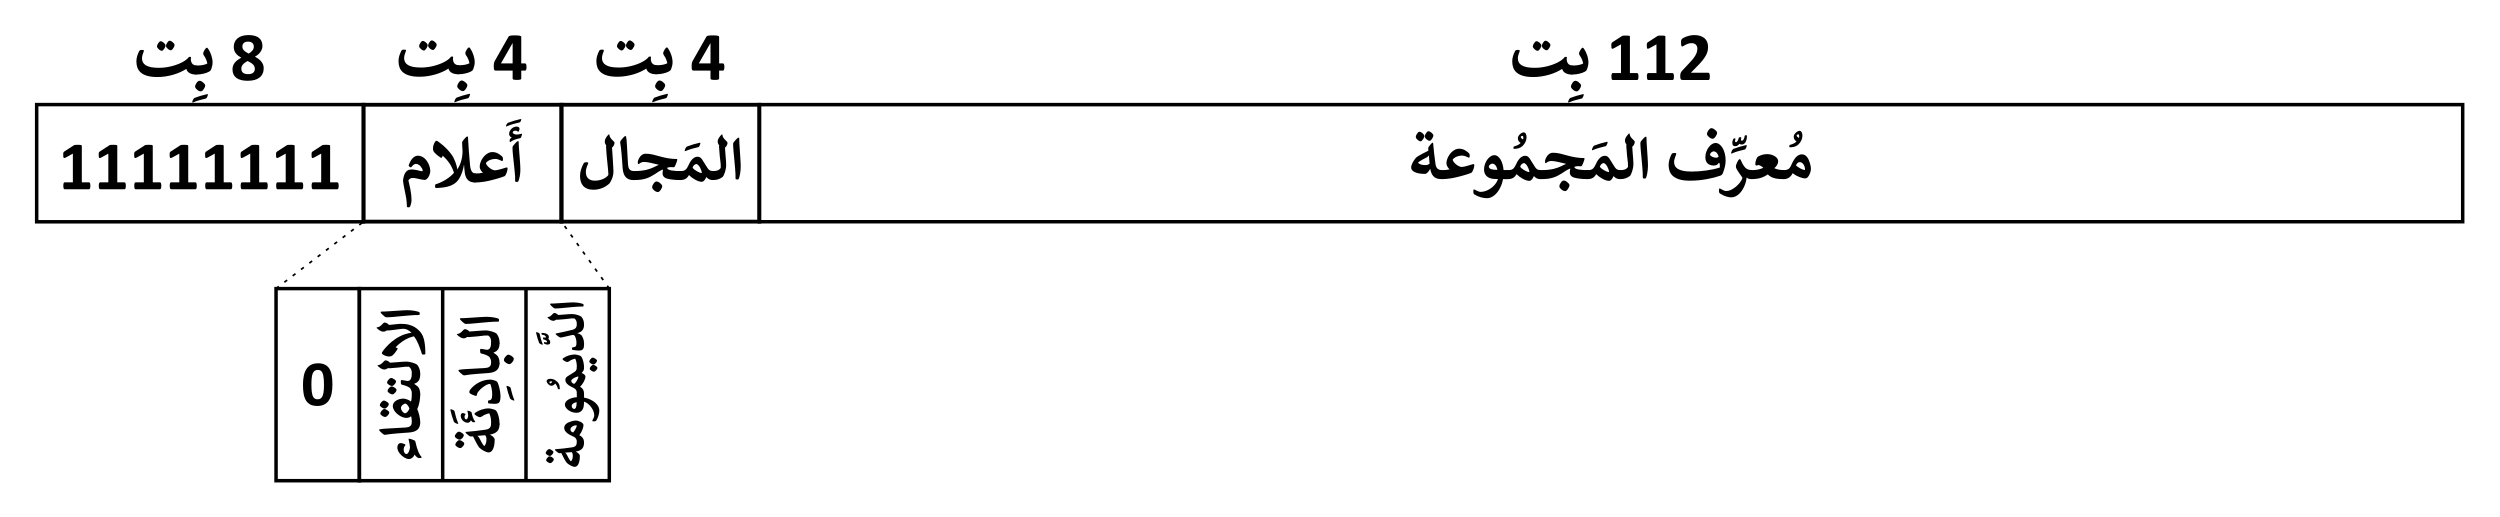 <svg xmlns="http://www.w3.org/2000/svg" xml:space="preserve" width="715.587" height="148.087"><path style="opacity:1;fill:none;fill-opacity:1;fill-rule:nonzero;stroke:#000;stroke-width:.75;stroke-linecap:square;stroke-linejoin:miter;stroke-miterlimit:10;stroke-dasharray:none;stroke-dashoffset:0;stroke-opacity:1;paint-order:fill markers stroke" d="M62.368 68.009h17.89V26.754h-17.89Z" transform="matrix(1.333 0 0 -1.333 -4.122 173.259)"/><path style="opacity:1;fill:none;fill-opacity:1;fill-rule:nonzero;stroke:#000;stroke-width:.75;stroke-linecap:square;stroke-linejoin:miter;stroke-miterlimit:10;stroke-dasharray:none;stroke-dashoffset:0;stroke-opacity:1;paint-order:fill markers stroke" d="M80.258 68.009h17.89V26.754h-17.89ZM98.148 68.009h17.89V26.754h-17.89ZM116.038 68.009h17.89V26.754h-17.89z" transform="matrix(1.333 0 0 -1.333 -4.122 173.259)"/><g style="font-style:normal;font-variant:normal;font-weight:700;font-stretch:normal;font-size:14px;line-height:1.25;font-family:Calibri;-inkscape-font-specification:'Calibri Bold';letter-spacing:0;word-spacing:0;fill:#000;fill-opacity:1;stroke:none;stroke-width:.75" aria-label="البادِئَة"><path style="stroke-width:.75" d="M38.2 114.004q-.034.082-.096.123-.055.034-.24.034-.177 0-.245-.041-.069-.041-.069-.116-.02-.185-.013-.458.013-.274-.007-.506-.02-.479-.068-1.019-.042-.547-.096-1.107-.048-.56-.103-1.114l-.102-1.067-.075-.943q-.028-.438-.028-.752 0-.185.137-.376.143-.198.39-.451.164-.185.314-.315.157-.13.26-.13.048 0 .082.035.04.034.04.068.008.424.028.916.027.492.062 1.019l.068 1.052q.041.533.068 1.032.035.493.055.937.02.437.02.78 0 .382-.04.744-.035.363-.09.677-.054.315-.122.568-.069.252-.13.41zM35.431 107.756q.028.464.062.943.04.478.075.943.04.458.068.875.028.417.028.752 0 .37-.076.752-.068.376-.177.704-.103.328-.233.581-.123.246-.232.349-.383.287-.841.451-.458.164-1.06.164-.102 0-.205-.04-.109-.049-.198-.13-.089-.083-.143-.206-.055-.13-.055-.294v-.58q0-.144.061-.247.062-.11.164-.17.103-.07.24-.103.13-.035.273-.035.417 0 .786-.136.37-.137.609-.5 0-.177-.007-.355v-.362q-.096-.889-.192-1.682-.088-.8-.123-1.524-.006-.178-.013-.328 0-.15.013-.287-.116-.117-.205-.328-.082-.212-.082-.431 0-.178.062-.356.068-.184.17-.355.11-.178.247-.342.137-.164.273-.307.062-.062.096-.062.089 0 .089.082.02.164.061.3.041.138.13.288.096.143.253.314t.403.404q.117.116.15.191.035.069.035.15 0 .103-.048.247-.04.143-.116.28-.068.137-.164.246-.089.11-.178.144z" transform="matrix(0 -1.333 1.333 0 -9.334 142.118)"/><path style="stroke-width:.75" d="M33.052 114.27q-.444 0-.793-.061-.341-.069-.601-.219-.253-.15-.438-.39-.177-.246-.3-.608h-.048q-.171.273-.39.54-.212.26-.43.41-.308.178-.664.253-.348.075-.718.075-.102 0-.205-.04-.109-.049-.198-.13-.089-.083-.143-.206-.055-.13-.055-.294v-.58q0-.144.061-.247.062-.11.164-.17.103-.07.24-.103.13-.034.273-.034.308 0 .568-.076.26-.082.45-.198.144-.082.274-.267.13-.19.246-.437.116-.253.205-.547.096-.294.158-.595.013-.068.047-.116.035-.055.117-.082.082-.027.225-.04.15-.015.39-.015.219 0 .219.178 0 .048-.02.198-.021.15-.056.35-.027.19-.068.402l-.061.376q.054.486.485.677.43.192 1.203.192zm-4.388 1.45q.143-.226.3-.37.164-.143.356-.143.102 0 .253.054.15.048.39.226.232.185.362.349.13.164.13.348 0 .116-.062.26-.055.15-.191.37-.15.232-.308.375-.157.144-.342.144-.095 0-.253-.055-.157-.048-.39-.219-.225-.17-.355-.355-.13-.178-.13-.349 0-.116.055-.273.048-.15.185-.363z" transform="matrix(0 -1.333 1.333 0 -9.334 142.118)"/><path style="stroke-width:.75" d="M28.657 114.27q-.978 0-1.518-.574-.533-.581-.629-1.832-.048-.622-.095-1.32-.048-.703-.11-1.394-.054-.69-.13-1.326-.068-.636-.164-1.128 0-.157.13-.342.137-.191.356-.437.205-.22.335-.342.136-.123.218-.123.117 0 .15.096.07.376.103.745.034.369.055.738l.226 4.054q.02.32.082.58.068.254.205.431.136.178.355.274.226.095.56.095zM24.494 113.846q-.164.082-.493.192-.32.11-.73.205-.404.096-.842.164-.437.068-.827.068-.492 0-.807-.054-.307-.055-.492-.164-.184-.11-.266-.26-.076-.157-.103-.356-.014-.136-.027-.307-.007-.178.007-.37.006-.198.02-.471.02-.274.055-.54.013-.096.082-.13.068-.034.246-.034.184 0 .253.04.068.042.068.117 0 .178.055.314.055.137.198.24.15.095.41.15.267.048.677.048.308 0 .69-.048.383-.055.718-.123.335-.075.56-.157.233-.082.233-.144 0-.218-.102-.485-.096-.274-.267-.554-.164-.287-.383-.56-.218-.28-.45-.513-.233-.24-.466-.41-.225-.171-.424-.24l-.136-.02q-.041-.014-.117-.034l-.164-.062q-.068-.034-.068-.123 0-.061.048-.218.048-.165.123-.356.075-.198.164-.383.089-.191.17-.3.056-.069.124-.124.075-.061.219-.061.11 0 .246.048.137.048.212.11.526.402.93.908.41.506.69 1.067.28.56.424 1.141.15.581.15 1.128 0 .39-.096.732-.095.335-.191.58-.089.233-.321.35zM21.103 116.506q.581-.22 1.162-.397.588-.178 1.251-.328.11-.02.164-.02.041 0 .055.034.014.034.014.054 0 .055-.035.178-.034.123-.095.26-.055.13-.123.232-.069.103-.13.116-.656.158-1.279.329-.622.17-1.285.45-.075.042-.13.042-.068 0-.068-.069 0-.061.034-.191t.103-.267q.061-.143.157-.26.089-.122.205-.163zM15.655 114.27q-.103 0-.205-.04-.11-.049-.199-.13-.088-.083-.143-.206-.055-.13-.055-.294v-.58q0-.144.062-.247.061-.11.164-.17.102-.07.24-.103.129-.035.273-.035.3 0 .601-.027.3-.027.567-.075.274-.055.506-.13.233-.075.397-.17-.055-.35-.226-.766-.164-.417-.45-.828-.07-.095-.11-.191-.041-.096-.041-.226 0-.136.082-.335.082-.198.198-.382.116-.185.232-.315.123-.13.205-.13.09 0 .158.076.068.075.157.211.164.233.314.547.15.308.267.663.123.349.191.725.076.376.076.745 0 .328-.082.697-.083.363-.199.67-.068.158-.157.267-.089.102-.267.198-.218.123-.512.233-.294.102-.636.184-.335.075-.697.123-.363.041-.711.041zm2.707-6.904q.061 0 .061.048 0 .061-.02.157-.014.089-.075.267-.062.17-.123.287-.055.109-.103.123-.697.143-1.087.287-.39.143-.595.266-.198.117-.266.192-.062.068-.11.068-.061 0-.082-.123-.013-.13-.013-.328 0-.096.11-.226.115-.136.3-.266-.246-.103-.383-.28-.137-.185-.137-.424 0-.294.13-.56.13-.267.335-.472.212-.206.479-.322.266-.123.54-.123.26 0 .43.116.171.11.171.308 0 .103-.04.246-.042.144-.124.294-.034.075-.102.075-.041 0-.075-.034-.035-.034-.09-.075-.054-.048-.15-.082-.089-.034-.246-.034-.219 0-.383.109-.157.103-.157.24 0 .115.096.204.096.082.225.137.13.048.267.075.144.02.24.02.116 0 .273-.027.164-.027.314-.054.15-.034.26-.062.11-.027.13-.027zM16.092 104.454q.581-.219 1.162-.397.588-.177 1.251-.328.11-.02.164-.02.041 0 .055.034.014.034.014.055 0 .054-.034.177-.035.123-.096.26-.055.13-.123.233-.068.102-.13.116-.656.157-1.278.328-.622.17-1.285.451-.076.041-.13.041-.069 0-.069-.068 0-.062.034-.192.035-.13.103-.266.062-.144.157-.26.09-.123.205-.164z" transform="matrix(0 -1.333 1.333 0 -9.334 142.118)"/><path style="stroke-width:.75" d="M13.16 111.18q-.028-.39-.069-.813-.034-.43-.061-.82h-.034q-.055.095-.178.198-.116.096-.198.15-.185.103-.445.24-.26.13-.526.273-.26.143-.485.3-.22.151-.329.295.288.26.664.362.382.096.8.096.26 0 .457-.062.199-.061.404-.219zm2.488 3.09q-.451 0-.834-.082-.376-.082-.677-.3-.294-.226-.512-.623-.212-.403-.335-1.039h-.035q-.075.178-.191.356-.116.177-.253.321-.137.144-.287.232-.15.09-.294.09-.772 0-1.306-.117-.526-.116-.854-.3-.321-.185-.465-.41-.137-.233-.137-.459 0-.212.09-.478.095-.267.232-.534.143-.273.314-.519.17-.253.335-.424.103-.102.287-.225.192-.13.444-.274.253-.143.554-.3.3-.158.63-.322l.566-.287q-.013-.123-.02-.26-.007-.137-.007-.212 0-.164.11-.328.109-.164.314-.403.116-.15.246-.274.13-.123.205-.123.096 0 .11.096.068 1.025.198 2.078.13 1.046.273 2.099.048.335.15.567.103.233.274.376.17.144.417.212.253.062.595.062zm-5.038-9.037q.116-.198.253-.328t.294-.13q.082 0 .205.048.13.048.335.205.191.157.3.308.11.15.11.32 0 .103-.048.24-.048.13-.164.321-.13.212-.267.349-.13.13-.28.13-.089 0-.219-.048-.123-.048-.32-.205-.185-.164-.302-.321-.109-.164-.109-.308 0-.116.041-.246.048-.137.17-.335zm1.798-.102q.116-.199.253-.329.136-.13.3-.13.09 0 .212.048.123.048.322.205.198.158.307.308.116.15.116.321 0 .103-.047.24-.048.13-.178.32-.123.22-.26.35-.13.13-.28.13-.082 0-.212-.048t-.335-.205q-.185-.158-.294-.322-.11-.164-.11-.307 0-.11.042-.24.048-.136.164-.341z" transform="matrix(0 -1.333 1.333 0 -9.334 142.118)"/></g><g style="font-style:normal;font-variant:normal;font-weight:700;font-stretch:normal;font-size:14px;line-height:1.25;font-family:Calibri;-inkscape-font-specification:'Calibri Bold';letter-spacing:0;word-spacing:0;fill:#000;fill-opacity:1;stroke:none;stroke-width:.75" aria-label="0"><path style="stroke-width:.75" d="M78.384-24.06q0 1.06-.17 1.914-.172.855-.561 1.457-.383.601-1.005.922-.615.322-1.511.322-.91 0-1.504-.308-.595-.314-.943-.895-.349-.588-.492-1.43-.137-.847-.137-1.913 0-1.053.17-1.907.178-.862.561-1.463.39-.602 1.005-.923.622-.322 1.51-.322.91 0 1.505.315.601.308.95.895.349.582.485 1.43.137.84.137 1.906zm-1.811.09q0-.63-.035-1.108-.034-.486-.109-.841-.068-.355-.178-.602-.102-.246-.253-.39-.15-.15-.341-.211-.192-.062-.424-.062-.404 0-.67.199-.26.191-.417.58-.15.39-.212.971t-.062 1.354q0 .943.076 1.565.075.616.232.985.164.362.417.512.253.144.608.144.267 0 .472-.082.205-.089.356-.26.157-.17.26-.43.102-.26.163-.602.069-.342.09-.773.027-.43.027-.95z" transform="matrix(1.333 0 0 1.333 -9.334 142.118)"/></g><g style="font-style:normal;font-variant:normal;font-weight:700;font-stretch:normal;font-size:12px;line-height:1.25;font-family:Calibri;-inkscape-font-specification:'Calibri Bold';letter-spacing:0;word-spacing:0;fill:#000;fill-opacity:1;stroke:none;stroke-width:.75" aria-label="الدَّيمُومة"><path style="stroke-width:.75" d="M41.355 95.357q-.03.07-.083.105-.046.03-.205.03-.152 0-.21-.036-.06-.035-.06-.1-.017-.158-.01-.392.01-.234-.007-.433-.017-.41-.058-.874-.035-.468-.082-.949-.041-.48-.088-.955l-.088-.914-.065-.808q-.023-.375-.023-.645 0-.158.117-.322.123-.17.334-.387.14-.158.27-.27.134-.11.222-.11.041 0 .07.028.036.03.036.059.006.363.023.785.024.422.053.873l.059.903q.035.457.058.884.03.422.047.803.018.375.018.668 0 .328-.036.639-.029.31-.076.58-.047.27-.105.486-.059.217-.112.352zM38.981 90.001q.024.399.053.809.035.41.065.808.035.393.058.75.024.358.024.645 0 .316-.065.644-.058.323-.152.604-.088.281-.2.498-.105.211-.199.299-.328.246-.72.387-.393.14-.908.14-.088 0-.176-.035-.094-.041-.17-.111-.076-.07-.123-.176-.047-.111-.047-.252v-.498q0-.123.053-.211.052-.094.14-.146.088-.06.205-.088.112-.03.235-.03.357 0 .674-.117.316-.117.521-.428 0-.152-.006-.304v-.31q-.082-.763-.164-1.442-.076-.686-.105-1.307l-.012-.281q0-.129.012-.246-.1-.1-.176-.281-.07-.182-.07-.37 0-.152.052-.304.059-.159.147-.305.093-.152.21-.293.118-.14.235-.264.053-.052.082-.052.076 0 .076.07.018.14.053.258.035.117.111.246.082.123.217.27.135.146.346.345.1.1.129.164.029.059.029.13 0 .087-.041.21-.035.123-.1.24-.058.117-.14.211-.076.094-.153.123z" transform="matrix(0 -1.333 1.333 0 39.756 142.118)"/><path style="stroke-width:.75" d="M36.925 95.585q-.211 0-.486-.035-.27-.041-.54-.187-.263-.147-.486-.428-.217-.287-.316-.774h-.03q-.035.135-.087.276-.053.135-.124.258-.064.123-.14.222-.07.1-.14.158-.335.223-.798.375-.457.147-1.03.147-.364 0-.622-.047-.252-.047-.422-.158-.164-.111-.252-.287-.082-.176-.1-.434-.011-.117-.011-.252.006-.14.017-.287.012-.252.053-.51.041-.263.07-.486.012-.082.065-.111.059-.036.21-.036.165 0 .218.036.052.035.064.111.012.135.03.258.023.123.081.258.024.058.07.11.048.054.136.1.093.042.251.07.159.024.405.024.715 0 1.312-.275.082-.035.147-.07.064-.041.111-.094.053-.059.082-.14.03-.089.041-.223l-.105-.47q-.059-.257-.123-.52-.065-.27-.123-.528l-.106-.469q-.047-.217-.076-.369-.03-.152-.03-.21 0-.165.112-.34.117-.182.246-.364.147-.193.246-.293.1-.105.17-.105.082 0 .1.082.17.902.363 1.746.193.843.404 1.717.123.527.422.767t.838.24zM33.75 86.849q.01-.03.064-.047.052-.023.17-.023.17 0 .17.076 0 .1-.018.234-.018.129-.047.217.035.03.088.047.058.017.123.017.094 0 .17-.076.076-.082.129-.199.058-.117.093-.258.036-.14.053-.264.006-.07.059-.1.058-.028.205-.028.129 0 .129.087 0 .229-.041.493-.041.263-.147.492-.1.222-.275.375-.176.146-.445.146-.135 0-.235-.04-.1-.048-.158-.094-.053.07-.117.146-.07.076-.158.14-.088.06-.206.1-.117.035-.275.035-.082 0-.164-.023t-.146-.088q-.07-.064-.112-.182-.04-.123-.04-.31 0-.182.064-.37.064-.193.129-.28.023-.06.076-.077.047-.017.129-.017.046 0 .1.017.046.018.046.07 0 .071-.04.188-.042.117-.042.194 0 .076.041.134.041.053.129.053.1 0 .182-.088.076-.088.14-.21.059-.124.106-.259.04-.134.07-.228zm-.722-.926q.498-.187.996-.34.504-.152 1.073-.281.093-.018.14-.018.035 0 .047.03.012.029.012.047 0 .046-.03.152-.029.105-.081.223-.047.11-.106.199-.058.088-.111.1-.563.134-1.096.28-.533.147-1.101.387-.065.036-.112.036-.058 0-.058-.059 0-.053.029-.164.03-.111.088-.229.053-.123.135-.222.076-.106.175-.14zM27.702 95.585q-.088 0-.176-.035-.093-.041-.17-.111-.076-.07-.123-.176-.046-.111-.046-.252v-.498q0-.123.052-.211.053-.094.14-.146.089-.06.206-.088.111-.03.234-.03.258 0 .516-.023.258-.024.486-.065.235-.046.434-.11.2-.065.34-.147-.047-.3-.194-.657-.14-.357-.386-.709-.059-.082-.094-.164t-.035-.193q0-.117.07-.287.07-.17.17-.328t.2-.27q.105-.111.175-.111.076 0 .135.064.058.065.135.182.14.2.27.469.128.263.228.568.105.299.164.621.064.322.064.639 0 .281-.07.597-.07.311-.17.575-.059.134-.135.228-.076.088-.228.17-.188.106-.44.2-.252.087-.545.158-.287.064-.597.105-.311.035-.61.035zm-.72 1.623q.1-.176.216-.287.117-.111.252-.111.07 0 .182.04.105.042.281.177.164.134.258.263.094.135.094.276 0 .088-.041.199-.041.117-.141.287-.111.176-.228.287-.112.117-.24.117-.077 0-.182-.04-.112-.042-.282-.177-.158-.134-.252-.275-.1-.14-.1-.264 0-.1.042-.216.035-.112.14-.276zm1.54-.088q.1-.175.217-.287.117-.111.258-.111.076 0 .182.04.105.042.275.177.17.134.264.263.1.135.1.276 0 .088-.042.199-.04.117-.152.287-.105.182-.223.293-.11.111-.24.111-.07 0-.181-.04-.112-.042-.288-.176-.158-.135-.252-.276-.093-.135-.093-.263 0-.094.035-.211.04-.112.14-.282z" transform="matrix(0 -1.333 1.333 0 39.756 142.118)"/><path style="stroke-width:.75" d="M25.692 94.384q.041-.006.059-.041.018-.035.018-.07-.036-.182-.118-.41-.082-.235-.205-.446-.117-.217-.27-.375-.146-.164-.321-.21-.088 0-.188.04-.1.035-.2.117-.093.077-.17.2-.075.117-.116.281.123.17.328.328.205.158.422.281.222.123.427.205.206.082.334.1zm1.998 1.201q-.363 0-.638-.117-.27-.123-.516-.404-.047.117-.123.258-.07.14-.17.27-.1.122-.228.21-.123.082-.27.082-.24 0-.533-.1-.293-.1-.592-.263-.293-.164-.574-.37-.275-.21-.492-.427-.258.486-.627.674-.363.187-.826.187-.088 0-.176-.035-.094-.041-.17-.111-.076-.07-.123-.176-.047-.111-.047-.252v-.498q0-.123.053-.211.052-.094.14-.146.088-.06.205-.088.112-.03.235-.03.387 0 .627-.14.246-.14.41-.44.082-.135.158-.287.082-.158.164-.328.123-.275.281-.504.165-.234.346-.404.188-.17.393-.264.21-.094.427-.094.276 0 .457.123.182.123.34.352.164.223.34.545.182.322.451.715.112.176.205.31.094.135.217.229.13.088.31.14.182.047.47.047zM24.286 88.325q0 .118.094.229.094.111.305.21.011-.04.023-.093.018-.058.018-.105 0-.17-.03-.287-.029-.123-.093-.123-.141 0-.229.064-.088.064-.088.105zm.99.03q0 .281-.082.556-.076.276-.24.528-.17.258-.351.44-.182.175-.405.286-.217.112-.48.164-.264.053-.592.059-.105 0-.105-.152 0-.135.029-.188.023-.053.076-.076.229-.065.398-.129.17-.064.305-.135.129-.07.229-.146.1-.082.199-.182-.088-.058-.17-.135-.088-.076-.152-.175-.07-.1-.112-.223-.04-.129-.04-.293 0-.193.11-.375.112-.182.27-.322.152-.14.322-.223.17-.082.287-.082.13 0 .223.07.1.065.158.182.065.111.094.258.03.14.03.293z" transform="matrix(0 -1.333 1.333 0 39.756 142.118)"/><path style="stroke-width:.75" d="M21.228 95.585q-.065.404-.2.809-.134.398-.328.762-.187.369-.433.68-.24.31-.528.538-.287.235-.61.364-.321.128-.673.128-.228 0-.486-.04-.258-.036-.522-.112-.263-.07-.527-.182-.264-.11-.51-.257-.082-.047-.14-.094-.053-.041-.082-.111-.03-.065-.042-.164-.011-.094-.011-.247 0-.181.023-.24.024-.058.117-.058.053 0 .164.064.118.064.27.14.158.083.34.147.181.065.363.065.293 0 .598-.082.31-.077.603-.223.3-.147.575-.352.28-.199.51-.445.228-.24.404-.521.175-.282.263-.58-.187 0-.416-.006-.222-.006-.469-.036-.316-.04-.591-.152-.27-.117-.475-.31-.205-.194-.322-.475-.117-.281-.117-.65 0-.499.158-.944.164-.451.416-.79.258-.34.568-.54.31-.2.61-.2.328 0 .603.206.281.205.486.557.211.351.34.82.135.463.17.984h.873l-.111 1.547Zm-.967-1.588q-.035-.228-.117-.422-.077-.199-.188-.34-.111-.146-.252-.222-.135-.082-.281-.082-.135 0-.246.053-.112.047-.194.129-.082.076-.134.17-.047.093-.059.181.024.129.111.229.088.1.258.17.176.064.446.1.27.034.656.034zM13.74 93.236q.134.128.333.263.2.135.41.252.211.112.405.188.199.076.334.088.04-.006.047-.03.011-.029.023-.076.006-.053-.006-.111-.006-.065-.017-.13-.018-.157-.088-.333-.065-.182-.182-.328-.111-.153-.27-.252-.152-.1-.345-.1-.217 0-.381.153-.164.152-.264.416zm-1.952.802q.299 0 .58-.146.287-.147.44-.457l.21-.457q.112-.24.24-.475.13-.234.282-.445.158-.211.34-.37.182-.163.398-.257.223-.1.48-.1.27 0 .487.123.217.118.387.328.17.206.293.487.129.281.217.603.07.276.117.47.047.187.047.397.006.264-.065.54-.064.27-.187.515-.135.293-.323.487-.187.187-.392.187-.188 0-.44-.059-.252-.058-.539-.17-.287-.11-.597-.275-.305-.17-.598-.392-.252.515-.644.767-.387.246-.85.246-.088 0-.176-.035-.094-.041-.17-.111-.076-.07-.123-.176-.047-.111-.047-.252v-.498q0-.123.053-.211.053-.094.14-.146.089-.06.206-.088.111-.03.234-.03z" transform="matrix(0 -1.333 1.333 0 39.756 142.118)"/><path style="stroke-width:.75" d="M9.532 92.937q-.023-.334-.058-.698-.03-.369-.053-.703h-.03q-.046.082-.152.17-.1.082-.17.13-.158.087-.38.204-.223.112-.452.235-.222.123-.416.257-.187.13-.28.252.245.223.567.311.329.082.686.082.223 0 .393-.053.17-.052.345-.187zm2.133 2.648q-.387 0-.715-.07-.322-.07-.58-.258-.252-.193-.44-.533-.18-.346-.286-.89h-.03q-.064.152-.164.304t-.217.275q-.117.123-.246.2-.129.076-.252.076-.662 0-1.119-.1-.45-.1-.732-.258-.276-.158-.399-.351-.117-.2-.117-.393 0-.181.076-.41.082-.229.2-.457.123-.234.27-.445.146-.217.286-.364.088-.088.246-.193.164-.111.381-.234.217-.123.475-.258t.539-.276l.486-.246q-.012-.105-.017-.222-.006-.118-.006-.182 0-.14.093-.281.094-.14.27-.346.1-.129.211-.234.111-.106.176-.106.082 0 .093.082.06.88.17 1.782.112.896.235 1.798.04.287.129.487.088.199.234.322.147.123.357.182.217.052.51.052zM7.347 87.84q.1-.17.217-.281.117-.111.251-.111.07 0 .176.04.112.042.287.176.164.135.258.264t.094.275q0 .088-.041.205-.041.112-.14.276-.112.181-.23.299-.11.111-.24.111-.076 0-.187-.041-.105-.041-.275-.176-.159-.14-.258-.275-.094-.14-.094-.264 0-.1.035-.21.041-.118.147-.288zm1.54-.088q.1-.17.218-.281.117-.111.257-.111.077 0 .182.04.105.042.275.176.17.135.264.264.1.129.1.275 0 .088-.041.206-.041.11-.153.275-.105.187-.222.299-.112.111-.24.111-.07 0-.182-.04-.112-.042-.287-.177-.159-.134-.252-.275-.094-.14-.094-.264 0-.093.035-.205.041-.117.14-.293z" transform="matrix(0 -1.333 1.333 0 39.756 142.118)"/></g><g style="font-style:normal;font-variant:normal;font-weight:700;font-stretch:normal;font-size:14px;line-height:1.25;font-family:Calibri;-inkscape-font-specification:'Calibri Bold';letter-spacing:0;word-spacing:0;fill:#000;fill-opacity:1;stroke:none;stroke-width:.75" aria-label="الالتقاء"><path style="stroke-width:.75" d="M39.622 132.762q-.035.082-.096.123-.055.034-.24.034-.177 0-.245-.04-.069-.042-.069-.117-.02-.185-.013-.458.013-.274-.007-.506-.02-.478-.069-1.019-.04-.546-.095-1.107-.048-.56-.103-1.114-.055-.56-.102-1.067l-.076-.943q-.027-.437-.027-.752 0-.185.137-.376.143-.198.39-.451.163-.185.314-.315.157-.13.26-.13.047 0 .082.035.04.034.04.068.007.424.028.916.027.492.062 1.019l.068 1.052q.04.534.068 1.033.034.492.055.936.02.438.02.78 0 .382-.04.745-.035.362-.09.676-.054.315-.122.568-.069.253-.13.41zM36.135 123.718q.062-.062.096-.062.089 0 .089.082.02.164.061.308.041.137.13.287.096.144.253.315.157.17.404.403.109.102.15.178.04.075.04.157 0 .102-.047.246-.048.144-.123.28-.068.137-.164.246-.089.11-.178.144.02.253.055.601.04.342.075.698.041.355.068.683.035.322.035.54 0 .424-.041.916-.041.493-.199 1.019-.15.52-.45 1.053-.302.526-.814 1.018-.513.506-1.19.786-.67.274-1.483.37-.26.04-.567.068-.308.027-.616.048-.307.013-.594.02-.288.007-.5.007-.15 0-.15-.417 0-.184.027-.24.035-.06.103-.081.554-.171 1.08-.356.526-.184 1.005-.39.485-.204.916-.444.43-.239.793-.526-.068-.28-.15-.547-.076-.273-.199-.567-.123-.3-.307-.636-.185-.342-.465-.759-.24-.341-.554-.717-.314-.376-.704-.705l-.13.294q-.055.123-.137.137-.082.014-.15-.048-.472-.3-.772-.533-.301-.24-.472-.444-.171-.205-.24-.39-.06-.191-.06-.41 0-.164.033-.349.035-.184.09-.362.06-.185.143-.349.082-.164.177-.3.144-.205.288-.205.095 0 .287.116.198.116.45.321.26.198.555.472.3.273.594.58.294.308.568.643.28.328.492.65.396.574.656 1.094.26.512.417.963.157.452.233.841.082.383.116.697.471-.492.663-.922.198-.431.198-.841 0-.116-.027-.342-.02-.226-.055-.506-.034-.28-.082-.601l-.082-.636q-.041-.315-.075-.602-.028-.294-.041-.52-.007-.095-.007-.177.007-.089.02-.178-.116-.116-.198-.328-.075-.212-.075-.43 0-.171.062-.356.068-.185.17-.355.103-.178.233-.342.137-.164.273-.308zM28.732 126.514q.027.465.061.943.042.479.076.944.04.458.068.875.027.416.027.751 0 .37-.075.752-.068.376-.178.705-.102.328-.232.58-.123.247-.232.35-.383.286-.841.45-.458.164-1.06.164-.102 0-.205-.04-.11-.048-.198-.13-.089-.082-.144-.206-.054-.13-.054-.293v-.582q0-.143.061-.246.062-.109.164-.17.103-.069.24-.103.13-.034.273-.034.417 0 .786-.137.37-.137.608-.499 0-.178-.006-.355v-.363q-.096-.888-.192-1.681-.089-.8-.123-1.525l-.013-.328q0-.15.013-.287-.116-.116-.205-.328-.082-.212-.082-.43 0-.179.062-.356.068-.185.17-.356.11-.178.247-.342.136-.164.273-.307.062-.062.096-.062.089 0 .089.082.02.164.061.301.041.137.13.287.096.144.253.315.157.17.403.403.116.116.15.191.035.069.035.15 0 .103-.048.247-.041.143-.116.28-.069.137-.164.246-.09.11-.178.144z" transform="matrix(0 -1.333 1.333 0 -57.041 142.118)"/><path style="stroke-width:.75" d="M26.353 133.028q-.444 0-.793-.061-.342-.068-.601-.219-.253-.15-.438-.39-.178-.246-.3-.608h-.049q-.17.274-.39.54-.211.26-.43.41-.308.178-.663.253-.349.075-.718.075-.102 0-.205-.04-.11-.048-.198-.13-.089-.082-.144-.205-.054-.13-.054-.294v-.581q0-.144.061-.247.062-.109.164-.17.103-.069.24-.103.13-.034.273-.034.308 0 .567-.075.26-.082.451-.199.144-.082.274-.266.13-.192.246-.438.116-.253.205-.547.096-.294.157-.594.014-.069.048-.117.034-.054.116-.082.082-.027.226-.04.15-.014.39-.014.218 0 .218.177 0 .048-.02.199-.02.15-.055.348-.027.192-.068.404l-.062.376q.055.485.486.676.43.192 1.203.192zm-4.21-6.555q.115-.198.252-.328t.294-.13q.082 0 .205.048.13.047.335.205.191.157.3.307.11.15.11.322 0 .102-.048.239-.048.13-.164.321-.13.212-.266.349-.13.13-.28.13-.09 0-.22-.048-.122-.048-.32-.205-.185-.164-.301-.322-.11-.164-.11-.307 0-.116.041-.246.048-.137.171-.335zm1.797-.103q.116-.198.253-.328t.3-.13q.09 0 .213.048t.32.205q.2.157.309.308.116.15.116.321 0 .103-.048.24-.048.13-.178.32-.123.22-.26.35-.13.13-.28.13-.082 0-.212-.049-.13-.047-.335-.205-.184-.157-.294-.321-.11-.164-.11-.308 0-.109.042-.239.048-.137.164-.342z" transform="matrix(0 -1.333 1.333 0 -57.041 142.118)"/><path style="stroke-width:.75" d="M19.004 128.886q-.15 0-.32.061-.172.062-.329.171-.157.11-.294.267-.13.15-.205.335.062.595 1.032.991.164-.061.328-.144.171-.088.315-.19.15-.11.26-.233.116-.123.17-.253-.006-.164-.088-.342-.082-.178-.212-.321-.13-.15-.301-.246-.171-.096-.356-.096zm2.974 4.142q-.362 0-.772-.034-.404-.034-.82-.11-.41-.074-.821-.197-.403-.123-.772-.301-.288.123-.643.24-.349.115-.732.204-.375.09-.765.144-.39.054-.752.054-.103 0-.205-.04-.11-.048-.198-.13-.09-.082-.144-.206-.055-.13-.055-.293v-.582q0-.143.062-.246.061-.109.164-.17.102-.069.24-.103.13-.034.273-.034.239 0 .56-.034.321-.035.65-.11-.158-.17-.267-.444-.103-.274-.103-.581 0-.301.103-.63.103-.334.28-.655.185-.329.43-.622.247-.301.527-.52.287-.226.602-.355.314-.137.629-.137.342 0 .629.191.294.185.499.506.212.315.328.732.116.41.116.86 0 .172-.055.397-.048.22-.136.445-.09.225-.199.43-.109.205-.232.335v.028q.39.095.861.13.472.034.862.034zm-4.69-8.114q.117-.198.254-.328.136-.13.293-.13.083 0 .206.048.13.048.335.205.19.157.3.308.11.15.11.321 0 .103-.048.24-.048.13-.164.32-.13.212-.267.35-.13.129-.28.129-.089 0-.219-.048-.123-.048-.321-.205-.185-.164-.3-.321-.11-.164-.11-.308 0-.116.04-.246.049-.137.172-.335zm1.798-.102q.117-.199.253-.328.137-.13.301-.13.089 0 .212.047.123.048.321.206.199.157.308.307.116.15.116.321 0 .103-.048.24-.047.13-.177.321-.123.219-.26.349-.13.13-.28.13-.082 0-.212-.048t-.335-.205q-.185-.158-.294-.322-.11-.164-.11-.307 0-.11.041-.24.048-.136.164-.341z" transform="matrix(0 -1.333 1.333 0 -57.041 142.118)"/><path style="stroke-width:.75" d="M15.887 133.028q-.977 0-1.517-.574-.534-.58-.63-1.832-.047-.622-.095-1.32-.048-.703-.11-1.394-.054-.69-.13-1.326-.068-.636-.163-1.128 0-.157.13-.342.136-.191.355-.437.205-.219.335-.342.137-.123.219-.123.116 0 .15.096.069.376.103.745.034.369.054.738l.226 4.054q.02.321.082.58.068.254.205.432.137.177.356.273.225.096.56.096zM12.305 130.526q.103 0 .103.082 0 .103-.034.26-.028.157-.123.424-.096.274-.199.465-.102.185-.177.205-.78.164-1.327.335-.54.164-.909.321-.362.15-.58.28-.22.13-.35.233-.123.096-.184.15-.062.055-.116.055-.096 0-.13-.164-.028-.17-.028-.43 0-.192.206-.438.205-.253.533-.492-.438-.178-.69-.506-.254-.328-.254-.718 0-.232.096-.506.103-.273.274-.547.177-.28.41-.533.239-.253.512-.451.274-.198.575-.315.3-.123.601-.123.417 0 .684.199.273.191.273.533 0 .157-.061.403-.062.246-.178.479-.062.116-.157.116-.075 0-.137-.055-.061-.061-.164-.13-.103-.068-.267-.123-.164-.061-.444-.061-.219 0-.396.048-.171.047-.294.13-.123.082-.192.184-.061.103-.061.205 0 .178.164.328.17.144.403.246.232.103.479.158.246.054.403.054.212 0 .492-.048.287-.047.547-.102.267-.055.458-.103.198-.048.24-.048z" transform="matrix(0 -1.333 1.333 0 -57.041 142.118)"/></g><path style="fill:none;stroke:#000;stroke-width:.375;stroke-linecap:butt;stroke-linejoin:miter;stroke-miterlimit:4;stroke-dasharray:.75,1.5;stroke-dashoffset:0;stroke-opacity:1" d="m62.368 68.009 18.76 14.342M133.928 68.009l-10.276 14.377" transform="matrix(1.333 0 0 -1.333 -4.122 173.259)"/><path style="opacity:1;fill:none;fill-opacity:1;fill-rule:nonzero;stroke:#000;stroke-width:.75;stroke-linecap:square;stroke-linejoin:miter;stroke-miterlimit:10;stroke-dasharray:none;stroke-dashoffset:0;stroke-opacity:1;paint-order:fill markers stroke" d="M10.966 107.52H81.13V82.351H10.966z" transform="matrix(1.333 0 0 -1.333 -4.122 173.259)"/><g aria-label="11111111" style="font-style:normal;font-variant:normal;font-weight:700;font-stretch:normal;font-size:20px;line-height:.6;font-family:Calibri;-inkscape-font-specification:'Calibri Bold';text-align:center;letter-spacing:0;word-spacing:0;text-anchor:middle;fill:#000;fill-opacity:1;stroke:none;stroke-width:.75"><path d="M22.497-90.07q0 .204-.022.35-.022.14-.066.228-.037.08-.088.117-.052.037-.117.037h-5.23q-.059 0-.11-.037-.051-.037-.095-.117-.037-.088-.059-.227-.022-.147-.022-.352 0-.212.015-.351.022-.147.059-.235.044-.088.095-.124.051-.044.117-.044h1.765v-6.167l-1.523.842q-.169.08-.279.103-.102.014-.168-.044-.059-.066-.08-.22-.023-.154-.023-.432 0-.176.008-.286.007-.117.036-.198.03-.08.08-.131.052-.052.14-.11l2.036-1.319q.037-.029.088-.044.059-.021.147-.029.087-.014.227-.014.146-.008.373-.008.279 0 .447.015.176.007.264.037.088.021.117.065.03.044.03.11v7.83h1.545q.065 0 .117.044.058.036.095.124.044.088.059.235.021.139.021.351zM30.114-90.07q0 .204-.022.35-.022.14-.066.228-.037.08-.088.117-.051.037-.117.037h-5.23q-.058 0-.11-.037-.05-.037-.095-.117-.036-.088-.058-.227-.022-.147-.022-.352 0-.212.014-.351.022-.147.059-.235.044-.088.095-.124.051-.044.117-.044h1.765v-6.167l-1.523.842q-.169.08-.278.103-.103.014-.169-.044-.058-.066-.08-.22t-.022-.432q0-.176.007-.286.007-.117.037-.198.029-.08.08-.131.051-.052.14-.11l2.035-1.319q.037-.029.088-.044.059-.021.147-.029.088-.014.227-.014.146-.008.373-.008.279 0 .447.015.176.007.264.037.088.021.117.065.03.044.03.11v7.83h1.545q.066 0 .117.044.058.036.095.124.044.088.059.235.022.139.022.351zM37.73-90.07q0 .204-.021.35-.022.14-.066.228-.037.08-.088.117-.051.037-.117.037h-5.23q-.058 0-.11-.037-.05-.037-.095-.117-.036-.088-.058-.227-.022-.147-.022-.352 0-.212.014-.351.022-.147.059-.235.044-.088.095-.124.052-.044.117-.044h1.766v-6.167l-1.524.842q-.168.08-.278.103-.103.014-.169-.044-.058-.066-.08-.22t-.022-.432q0-.176.007-.286.007-.117.037-.198.029-.08.08-.131.052-.052.14-.11l2.036-1.319q.036-.029.087-.044.06-.021.147-.029.088-.014.227-.014.147-.008.374-.008.278 0 .446.015.176.007.264.037.088.021.117.065.03.044.03.11v7.83h1.545q.066 0 .117.044.059.036.095.124.044.088.059.235.022.139.022.351zM45.348-90.07q0 .204-.022.35-.022.14-.066.228-.036.08-.088.117-.051.037-.117.037h-5.23q-.058 0-.11-.037-.05-.037-.094-.117-.037-.088-.059-.227-.022-.147-.022-.352 0-.212.015-.351.022-.147.058-.235.044-.088.095-.124.052-.044.118-.044h1.765v-6.167l-1.524.842q-.168.08-.278.103-.103.014-.168-.044-.059-.066-.081-.22-.022-.154-.022-.432 0-.176.007-.286.008-.117.037-.198.03-.08.08-.131.052-.052.14-.11l2.036-1.319q.036-.029.088-.044.058-.021.146-.029.088-.014.227-.014.147-.008.374-.008.278 0 .447.015.175.007.263.037.088.021.117.065.03.044.03.11v7.83h1.545q.066 0 .117.044.059.036.096.124.043.088.058.235.022.139.022.351zM52.965-90.07q0 .204-.022.35-.022.14-.066.228-.036.08-.088.117-.05.037-.117.037h-5.23q-.058 0-.11-.037-.05-.037-.094-.117-.037-.088-.059-.227-.022-.147-.022-.352 0-.212.015-.351.022-.147.058-.235.044-.088.096-.124.05-.044.117-.044h1.765v-6.167l-1.523.842q-.169.08-.279.103-.102.014-.168-.044-.059-.066-.08-.22-.023-.154-.023-.432 0-.176.007-.286.008-.117.037-.198.03-.08.08-.131.052-.052.14-.11l2.036-1.319q.037-.029.088-.044.058-.021.146-.029.088-.014.227-.014.147-.008.374-.008.278 0 .447.015.175.007.263.037.088.021.118.065.029.044.029.11v7.83h1.545q.066 0 .117.044.06.036.096.124.044.088.058.235.022.139.022.351zM60.582-90.07q0 .204-.022.35-.021.14-.065.228-.037.08-.088.117-.052.037-.118.037H55.06q-.059 0-.11-.037-.051-.037-.095-.117-.037-.088-.059-.227-.022-.147-.022-.352 0-.212.015-.351.022-.147.059-.235.044-.088.095-.124.051-.044.117-.044h1.765v-6.167l-1.523.842q-.169.08-.279.103-.102.014-.168-.044-.059-.066-.08-.22-.023-.154-.023-.432 0-.176.008-.286.007-.117.036-.198.03-.08.08-.131.052-.052.14-.11l2.036-1.319q.037-.029.088-.044.059-.021.147-.029.087-.014.227-.014.146-.008.373-.008.278 0 .447.015.176.007.264.037.087.021.117.065.03.044.03.11v7.83h1.544q.066 0 .118.044.058.036.095.124.044.088.058.235.022.139.022.351zM68.2-90.07q0 .204-.022.35-.022.14-.066.228-.037.08-.088.117-.051.037-.117.037h-5.23q-.058 0-.11-.037-.051-.037-.095-.117-.037-.088-.058-.227-.022-.147-.022-.352 0-.212.014-.351.022-.147.059-.235.044-.088.095-.124.051-.044.117-.044h1.765v-6.167l-1.523.842q-.169.08-.278.103-.103.014-.169-.044-.058-.066-.08-.22t-.022-.432q0-.176.007-.286.007-.117.036-.198.03-.08.081-.131.051-.052.14-.11l2.035-1.319q.037-.029.088-.044.059-.021.147-.029.088-.014.227-.014.146-.008.373-.008.279 0 .447.015.176.007.264.037.088.021.117.065.03.044.03.11v7.83h1.545q.066 0 .117.044.058.036.095.124.044.088.059.235.022.139.022.351zM75.817-90.07q0 .204-.022.35-.022.14-.066.228-.037.08-.088.117-.051.037-.117.037h-5.23q-.058 0-.11-.037-.05-.037-.095-.117-.036-.088-.058-.227-.022-.147-.022-.352 0-.212.014-.351.022-.147.059-.235.044-.088.095-.124.051-.044.117-.044h1.766v-6.167l-1.524.842q-.168.08-.278.103-.103.014-.169-.044-.058-.066-.08-.22t-.022-.432q0-.176.007-.286.007-.117.037-.198.029-.08.08-.131.052-.052.14-.11l2.036-1.319q.036-.029.087-.044.059-.021.147-.029.088-.014.227-.014.146-.008.374-.008.278 0 .446.015.176.007.264.037.088.021.117.065.03.044.03.11v7.83h1.545q.066 0 .117.044.059.036.095.124.044.088.059.235.022.139.022.351z" style="font-size:15px;stroke-width:.75" transform="matrix(1.333 0 0 1.333 -4.122 173.259)"/></g><g aria-label="8 بِت" style="font-style:normal;font-variant:normal;font-weight:700;font-stretch:normal;font-size:20px;line-height:.6;font-family:Calibri;-inkscape-font-specification:'Calibri Bold';text-align:center;letter-spacing:0;word-spacing:0;text-anchor:middle;fill:#000;fill-opacity:1;stroke:none;stroke-width:.75"><path d="M59.718-115.34q0 .645-.227 1.15-.22.506-.659.857-.432.344-1.077.528-.644.175-1.487.175-.805 0-1.413-.16-.608-.162-1.018-.47-.41-.315-.615-.769-.205-.461-.205-1.054 0-.403.117-.755.124-.359.359-.659.241-.308.593-.571.359-.271.82-.513-.373-.205-.674-.44-.3-.241-.512-.52-.213-.285-.323-.622-.11-.337-.11-.732 0-.572.198-1.033.205-.469.6-.806.404-.344 1.004-.527.6-.183 1.392-.183.784 0 1.34.168.564.169.923.476.359.308.527.74.176.425.176.945 0 .344-.117.674-.11.322-.315.615-.205.293-.505.557-.3.256-.681.468.446.235.798.498.351.264.593.572.242.3.366.644.132.344.132.747zm-2.124-4.6q0-.256-.073-.46-.073-.206-.234-.345-.154-.146-.389-.22-.227-.073-.542-.073-.615 0-.915.286-.3.278-.3.776 0 .234.073.432.08.198.242.374.16.175.417.344.256.168.608.359.535-.315.82-.674.293-.359.293-.798zm.22 4.732q0-.27-.095-.49-.088-.228-.286-.425-.19-.198-.483-.381t-.682-.374q-.336.183-.593.366-.256.184-.425.389-.168.197-.256.424-.08.22-.08.476 0 .572.366.872.373.3 1.106.3.717 0 1.069-.307.359-.308.359-.85zM45.246-113.97q-.11 0-.22-.044-.117-.051-.213-.14-.095-.087-.153-.219-.059-.139-.059-.315v-.622q0-.154.066-.264.066-.117.176-.183.11-.073.256-.11.14-.037.293-.037.322 0 .645-.029.322-.03.607-.08.293-.06.542-.14.25-.08.425-.183-.058-.373-.241-.82-.176-.447-.484-.886-.073-.103-.117-.205-.044-.103-.044-.242 0-.147.088-.359t.212-.41q.125-.198.25-.337.131-.14.22-.14.094 0 .168.081.073.081.168.227.176.25.337.586.161.33.286.71.131.374.205.777.08.403.08.799 0 .351-.088.747-.088.388-.212.717-.073.169-.169.286-.095.11-.285.212-.235.132-.55.25-.314.11-.68.197-.36.08-.748.132-.388.044-.761.044zm-.008 1.89q.154-.242.323-.396.175-.154.38-.154.11 0 .271.052.161.058.418.249.249.197.388.373.14.176.14.374 0 .124-.067.278-.058.161-.205.396-.16.249-.33.402-.168.154-.366.154-.102 0-.27-.058-.17-.052-.418-.235-.242-.183-.38-.38-.14-.191-.14-.374 0-.125.058-.293.052-.161.198-.388zM44.901-108.968q.623-.234 1.245-.424.63-.19 1.34-.352.118-.022.177-.022.043 0 .058.037.015.036.015.058 0 .059-.037.19-.036.132-.102.279-.059.14-.132.249-.073.11-.14.125-.703.168-1.369.351-.667.183-1.377.483-.08.044-.14.044-.072 0-.072-.073 0-.066.036-.205.037-.14.11-.286.066-.153.169-.278.095-.132.22-.176z" style="font-size:15px;direction:rtl;stroke-width:.75" transform="matrix(1.333 0 0 1.333 -4.122 173.259)"/><path d="M45.246-113.97q-.403 0-.762-.066-.352-.073-.63-.22-.278-.146-.476-.373-.198-.235-.278-.557-.55.359-1.253.681-.696.315-1.494.557-.798.234-1.677.373-.88.14-1.787.14-1.29 0-2.154-.25-.864-.248-1.391-.695-.52-.447-.747-1.062-.22-.615-.22-1.348 0-.622.176-1.164.175-.55.388-.967.051-.11.102-.176.059-.066.132-.103.073-.036.176-.043.11-.015.271-.015.205 0 .286.036.08.03.08.132 0 .088-.066.264l-.146.395q-.073.22-.14.47-.058.248-.058.483 0 .498.198.886.205.38.637.644.44.264 1.128.403.688.132 1.67.132.696 0 1.384-.088.696-.095 1.333-.256.645-.161 1.223-.381.586-.22 1.062-.469.484-.256.843-.534.358-.279.564-.557.05-.073.227-.073.263 0 .263.08 0 .073-.022.154-.022.08-.022.234 0 .389.11.66.11.263.293.432.183.16.425.234.242.073.498.073zm-8.218-6.665q.124-.213.27-.352.147-.139.316-.139.088 0 .22.051.139.052.358.22.205.169.323.33.117.16.117.344 0 .11-.051.256-.052.14-.176.345-.14.227-.286.373-.14.14-.3.14-.095 0-.235-.052-.131-.051-.344-.22-.198-.175-.322-.344-.117-.176-.117-.33 0-.124.044-.263.05-.147.183-.36zm1.926-.11q.125-.212.271-.352.147-.139.322-.139.096 0 .227.052.132.05.345.22.212.168.33.329.124.161.124.344 0 .11-.052.257-.05.139-.19.344-.132.234-.278.373-.14.14-.3.14-.089 0-.228-.052-.139-.051-.359-.22-.197-.168-.315-.344-.117-.176-.117-.33 0-.117.044-.256.052-.146.176-.366z" style="font-size:15px;direction:rtl;stroke-width:.75" transform="matrix(1.333 0 0 1.333 -4.122 173.259)"/></g><path style="opacity:1;fill:none;fill-opacity:1;fill-rule:nonzero;stroke:#000;stroke-width:.82;stroke-linecap:square;stroke-linejoin:miter;stroke-miterlimit:10;stroke-dasharray:none;stroke-dashoffset:0;stroke-opacity:1;paint-order:fill markers stroke" d="M81.164 107.485h42.488V82.386H81.164Z" transform="matrix(1.333 0 0 -1.333 -4.122 173.259)"/><g aria-label="4 بِت" style="font-style:normal;font-variant:normal;font-weight:700;font-stretch:normal;font-size:20px;line-height:.6;font-family:Calibri;-inkscape-font-specification:'Calibri Bold';text-align:center;letter-spacing:0;word-spacing:0;text-anchor:middle;fill:#000;fill-opacity:1;stroke:none;stroke-width:.75"><path d="M116.152-115.585q0 .373-.08.571-.074.19-.206.19h-.842v1.715q0 .073-.044.131-.044.052-.154.088-.11.037-.286.052-.175.022-.454.022-.263 0-.447-.022-.175-.015-.285-.052-.103-.036-.147-.088-.036-.058-.036-.131v-1.714h-3.626q-.102 0-.183-.022-.08-.03-.139-.118-.051-.095-.08-.263-.023-.176-.023-.462 0-.234.007-.402.015-.176.037-.315.03-.14.073-.264.051-.125.125-.264l2.944-5.193q.037-.065.125-.11.087-.05.241-.08.161-.037.403-.051.242-.015.586-.015.374 0 .637.022.264.015.418.059.16.036.234.095.073.058.073.139v5.705h.843q.117 0 .197.184.088.175.088.593zm-2.981-5.134h-.015l-2.497 4.358h2.512zM101.533-114.032q-.11 0-.22-.044-.117-.052-.213-.14-.095-.087-.153-.22-.059-.138-.059-.314v-.623q0-.153.066-.263.066-.117.176-.183.11-.074.256-.11.14-.037.293-.037.322 0 .645-.03.322-.028.608-.08.292-.058.542-.139.249-.08.424-.183-.058-.374-.241-.82-.176-.447-.484-.887-.073-.102-.117-.205-.044-.102-.044-.241 0-.147.088-.36.088-.212.212-.41.125-.197.25-.336.131-.14.22-.14.094 0 .168.081.073.08.168.227.176.25.337.586.161.33.286.71.131.374.205.777.08.403.08.798 0 .352-.088.747-.087.389-.212.718-.073.169-.168.286-.096.11-.286.212-.234.132-.55.25-.314.11-.68.197-.36.08-.748.132-.388.044-.761.044zm-.007 1.89q.153-.242.322-.396.176-.154.38-.154.11 0 .272.051.16.059.417.25.25.197.388.373.14.176.14.373 0 .125-.066.279-.059.16-.205.395-.162.25-.33.403-.168.154-.366.154-.103 0-.271-.059-.169-.051-.418-.234-.241-.183-.38-.381-.14-.19-.14-.373 0-.125.059-.293.051-.162.198-.389zM101.188-109.03q.623-.234 1.245-.425.63-.19 1.34-.351.118-.022.177-.022.044 0 .058.036.015.037.015.059 0 .059-.037.19-.036.132-.102.279-.059.139-.132.249-.073.11-.14.124-.702.169-1.369.352-.666.183-1.377.483-.08.044-.139.044-.073 0-.073-.073 0-.066.036-.205.037-.14.11-.286.066-.154.169-.278.095-.132.22-.176z" style="font-size:15px;direction:rtl;stroke-width:.75" transform="matrix(1.333 0 0 1.333 -4.122 173.259)"/><path d="M101.533-114.032q-.403 0-.762-.066-.352-.073-.63-.22-.278-.146-.476-.373-.198-.235-.278-.557-.55.359-1.253.681-.696.315-1.494.557-.798.234-1.677.373-.88.14-1.787.14-1.29 0-2.154-.25-.864-.249-1.391-.695-.52-.447-.747-1.062-.22-.616-.22-1.348 0-.623.176-1.165.176-.549.388-.966.051-.11.102-.176.06-.066.132-.103.074-.036.176-.044.11-.014.271-.014.205 0 .286.036.08.03.08.132 0 .088-.066.264-.066.175-.146.395-.073.22-.14.469-.058.249-.058.483 0 .498.198.887.205.38.637.644.44.264 1.128.403.689.132 1.67.132.696 0 1.384-.088.696-.095 1.333-.256.645-.162 1.223-.381.586-.22 1.062-.47.484-.255.843-.534.359-.278.564-.556.05-.074.227-.074.263 0 .263.081 0 .073-.022.154-.022.08-.022.234 0 .388.11.66.11.263.293.432.183.16.425.234.242.073.498.073zm-8.218-6.665q.124-.213.27-.352.147-.14.316-.14.088 0 .22.052.139.052.358.22.205.168.323.33.117.16.117.344 0 .11-.051.256-.052.14-.176.344-.14.227-.286.374-.139.14-.3.14-.095 0-.235-.052-.131-.052-.344-.22-.198-.176-.322-.344-.117-.176-.117-.33 0-.124.044-.263.051-.147.183-.36zm1.926-.11q.125-.213.271-.352.147-.139.322-.139.096 0 .227.051.132.052.345.22.212.169.33.33.124.16.124.344 0 .11-.052.256-.05.14-.19.344-.132.235-.278.374-.14.14-.3.14-.088 0-.228-.052-.139-.051-.358-.22-.198-.168-.315-.344-.118-.176-.118-.33 0-.117.044-.256.052-.146.176-.366z" style="font-size:15px;direction:rtl;stroke-width:.75" transform="matrix(1.333 0 0 1.333 -4.122 173.259)"/></g><g aria-label="4 بِت" style="font-style:normal;font-variant:normal;font-weight:700;font-stretch:normal;font-size:20px;line-height:.6;font-family:Calibri;-inkscape-font-specification:'Calibri Bold';text-align:center;letter-spacing:0;word-spacing:0;text-anchor:middle;fill:#000;fill-opacity:1;stroke:none;stroke-width:.75"><path d="M158.64-115.585q0 .373-.081.571-.073.19-.205.19h-.843v1.715q0 .073-.043.131-.044.052-.154.088-.11.037-.286.052-.176.022-.454.022-.264 0-.447-.022-.176-.015-.285-.052-.103-.036-.147-.088-.037-.058-.037-.131v-1.714h-3.625q-.103 0-.183-.022-.08-.03-.14-.118-.05-.095-.08-.263-.022-.176-.022-.462 0-.234.007-.402.015-.176.037-.315.029-.14.073-.264.051-.125.125-.264l2.944-5.193q.036-.065.124-.11.088-.05.242-.08.161-.037.403-.051.242-.015.586-.015.373 0 .637.022.264.015.418.059.16.036.234.095.073.058.073.139v5.705h.842q.118 0 .198.184.088.175.088.593zm-2.982-5.134h-.014l-2.498 4.358h2.512zM144.02-114.032q-.11 0-.22-.044-.117-.052-.212-.14-.095-.087-.154-.22-.058-.138-.058-.314v-.623q0-.153.066-.263.066-.117.175-.183.11-.074.257-.11.139-.037.293-.037.322 0 .644-.03.322-.028.608-.08.293-.058.542-.139.25-.08.425-.183-.059-.374-.242-.82-.176-.447-.483-.887-.073-.102-.117-.205-.044-.102-.044-.241 0-.147.088-.36.088-.212.212-.41.125-.197.25-.336.13-.14.219-.14.095 0 .168.081.073.08.169.227.176.25.337.586.16.33.285.71.132.374.205.777.081.403.081.798 0 .352-.088.747-.088.389-.212.718-.074.169-.169.286-.095.11-.285.212-.235.132-.55.25-.315.11-.68.197-.36.08-.748.132-.388.044-.762.044zm-.007 1.89q.154-.242.323-.396.175-.154.38-.154.11 0 .271.051.162.059.418.25.249.197.388.373.14.176.14.373 0 .125-.067.279-.058.16-.205.395-.16.25-.33.403-.168.154-.366.154-.102 0-.27-.059-.169-.051-.418-.234-.242-.183-.38-.381-.14-.19-.14-.373 0-.125.059-.293.05-.162.197-.389zM143.676-109.03q.623-.234 1.245-.425.63-.19 1.34-.351.118-.022.176-.022.044 0 .059.036.014.037.014.059 0 .059-.036.19-.037.132-.103.279-.058.139-.132.249-.073.11-.139.124-.703.169-1.37.352-.666.183-1.376.483-.08.044-.14.044-.073 0-.073-.073 0-.066.037-.205.037-.14.11-.286.066-.154.168-.278.095-.132.22-.176z" style="font-size:15px;direction:rtl;stroke-width:.75" transform="matrix(1.333 0 0 1.333 -4.122 173.259)"/><path d="M144.02-114.032q-.403 0-.761-.066-.352-.073-.63-.22-.279-.146-.476-.373-.198-.235-.279-.557-.55.359-1.252.681-.696.315-1.494.557-.799.234-1.678.373-.878.14-1.787.14-1.289 0-2.153-.25-.864-.249-1.392-.695-.52-.447-.747-1.062-.22-.616-.22-1.348 0-.623.176-1.165.176-.549.389-.966.05-.11.102-.176.059-.066.132-.103.073-.036.176-.044.11-.014.27-.014.206 0 .286.036.081.03.081.132 0 .088-.066.264-.066.175-.146.395-.074.22-.14.469-.058.249-.058.483 0 .498.198.887.205.38.637.644.44.264 1.128.403.688.132 1.67.132.695 0 1.384-.088.696-.095 1.333-.256.644-.162 1.223-.381.586-.22 1.062-.47.483-.255.842-.534.36-.278.564-.556.052-.074.227-.074.264 0 .264.081 0 .073-.022.154-.022.08-.022.234 0 .388.11.66.11.263.293.432.183.16.425.234.241.073.498.073zm-8.218-6.665q.125-.213.271-.352.147-.14.315-.14.088 0 .22.052.14.052.359.22.205.168.322.33.117.16.117.344 0 .11-.05.256-.052.14-.177.344-.139.227-.285.374-.14.14-.3.14-.096 0-.235-.052-.132-.052-.344-.22-.198-.176-.322-.344-.118-.176-.118-.33 0-.124.044-.263.052-.147.183-.36zm1.927-.11q.124-.213.27-.352.147-.139.323-.139.095 0 .227.051.132.052.344.22.213.169.33.33.124.16.124.344 0 .11-.05.256-.052.14-.191.344-.132.235-.279.374-.139.14-.3.14-.088 0-.227-.052-.14-.051-.359-.22-.198-.168-.315-.344-.117-.176-.117-.33 0-.117.044-.256.051-.146.176-.366z" style="font-size:15px;direction:rtl;stroke-width:.75" transform="matrix(1.333 0 0 1.333 -4.122 173.259)"/></g><path style="opacity:1;fill:none;fill-opacity:1;fill-rule:nonzero;stroke:#000;stroke-width:.82;stroke-linecap:square;stroke-linejoin:miter;stroke-miterlimit:10;stroke-dasharray:none;stroke-dashoffset:0;stroke-opacity:1;paint-order:fill markers stroke" d="M123.652 107.485h42.487V82.386h-42.487z" transform="matrix(1.333 0 0 -1.333 -4.122 173.259)"/><g aria-label="أَعلام" style="font-style:normal;font-variant:normal;font-weight:700;font-stretch:normal;font-size:20px;line-height:.6;font-family:Calibri;-inkscape-font-specification:'Calibri Bold';text-align:center;letter-spacing:0;word-spacing:0;text-anchor:middle;fill:#000;fill-opacity:1;stroke:none;stroke-width:.75"><path d="M114.409-91.076q-.037.088-.103.132-.059.037-.256.037-.19 0-.264-.044-.073-.044-.073-.125-.015-.183-.015-.447.007-.263.007-.498-.03-.498-.088-1.062-.051-.571-.117-1.157-.059-.586-.124-1.165-.06-.585-.118-1.113-.051-.527-.088-.981-.029-.454-.029-.784 0-.212.154-.417.161-.213.425-.491.176-.213.337-.344.168-.14.285-.14.044 0 .08.037.038.03.038.066.014.447.043.974.037.527.074 1.084l.088 1.128q.05.564.087 1.099.037.534.059 1.003.022.469.022.835 0 .374-.044.732-.036.36-.102.674-.059.308-.14.557-.073.249-.139.41zm.71-10.188q.066 0 .066.051 0 .066-.022.169-.015.095-.08.286-.067.183-.133.307-.058.117-.11.132-.746.154-1.164.308-.417.153-.637.285-.213.125-.286.205-.066.074-.117.074-.066 0-.088-.132-.015-.14-.015-.352 0-.102.118-.242.124-.146.322-.285-.264-.11-.41-.3-.147-.198-.147-.455 0-.315.14-.6.139-.286.358-.506.227-.22.513-.344.286-.132.579-.132.278 0 .461.125.183.117.183.33 0 .11-.044.263-.044.154-.132.315-.036.08-.11.08-.043 0-.08-.036-.037-.037-.095-.08-.059-.052-.161-.088-.096-.037-.264-.037-.234 0-.41.117-.169.11-.169.257 0 .124.103.22.102.087.242.146.139.051.285.08.154.022.257.022.124 0 .293-.029l.336-.059q.162-.036.279-.065.117-.03.139-.03zM112.233-103.63q.623-.234 1.23-.417.616-.19 1.32-.344.116-.022.175-.022.037 0 .051.029.015.03.015.044 0 .044-.03.146-.029.103-.08.213-.044.102-.103.19-.058.08-.117.088-.703.169-1.37.352-.666.183-1.376.483-.08.044-.14.044-.073 0-.073-.059 0-.058.037-.168.037-.11.102-.22.066-.117.162-.22.088-.102.197-.139zM111.735-93.99q.19-.06.271 0 .08.058.08.226 0 .147-.058.396-.051.249-.146.512-.095.257-.227.47-.125.204-.264.263-.242.102-.6.22-.352.117-.777.241-.425.125-.893.25-.47.124-.938.234-.286.065-.652.139-.366.066-.769.124-.395.051-.813.088-.417.037-.798.037-.11 0-.22-.044-.117-.051-.212-.14-.096-.087-.154-.22-.059-.138-.059-.314v-.623q0-.153.073-.263.066-.117.176-.183.11-.074.257-.11.139-.037.285-.037.374 0 .747-.036.381-.037.755-.132-.11-.08-.235-.213-.117-.132-.22-.3-.102-.176-.175-.374-.066-.197-.066-.402 0-.337.095-.696.103-.366.286-.718t.432-.66q.249-.314.55-.548.3-.242.636-.381.337-.14.696-.14.352 0 .637.074.293.073.535.198.25.117.454.278.205.154.396.315.08.066.132.132.058.066.087.146.037.08.044.183.015.103.015.25 0 .168-.044.263-.036.088-.139.088-.066 0-.198-.066-.132-.073-.322-.154-.19-.088-.432-.154-.242-.073-.52-.073-.322 0-.637.073-.315.066-.586.19-.264.118-.47.279-.204.154-.314.33.022.19.198.446.176.25.44.491.27.234.6.418.337.175.674.22.241-.015.534-.074.293-.066.608-.146.322-.088.637-.184.323-.102.608-.19z" style="font-size:15px;direction:rtl;stroke-width:.75" transform="matrix(1.333 0 0 1.333 -4.122 173.259)"/><path d="M105.158-90.79q-.469 0-.842-.103-.374-.11-.652-.337-.278-.234-.469-.608-.183-.373-.278-.915-.08-.498-.11-.923-.022-.425-.059-.886h-.043q-.044.3-.125.674-.08.366-.212.769-.132.402-.323.827-.19.418-.454.82-.22.33-.505.594-.278.256-.6.454-.323.19-.675.33-.351.131-.71.22-.242.058-.55.11-.307.043-.637.08-.33.036-.651.058-.323.015-.594.015-.16 0-.16-.469 0-.176.029-.234.036-.066.11-.088.527-.169 1.076-.418.55-.249 1.062-.564.52-.322.974-.695.462-.374.813-.791-.315-1.04-.893-1.927-.579-.893-1.524-1.743l-.146.337q-.044.11-.14.117-.073.015-.16-.036-.499-.345-.82-.608-.316-.264-.506-.484-.183-.227-.257-.432-.066-.212-.066-.447 0-.19.037-.395.037-.212.103-.41.073-.205.168-.388.095-.19.212-.33.096-.11.228-.132.095-.007.175.037.271.183.623.454.359.264.754.615.396.352.806.784.41.432.784.945.293.373.512.798.22.418.381.85.169.424.279.85.11.424.175.812.183-.278.374-.652.198-.38.359-.864.168-.49.27-1.084.11-.6.11-1.326-.021-.446-.05-.9-.03-.455-.045-.872 0-.205.14-.417.146-.213.402-.491.074-.088.154-.169.088-.088.161-.153.08-.066.147-.103.073-.044.117-.044.059 0 .095.037.044.029.044.066.066 1.406.183 2.915l.25 2.98q.043.572.146.945.102.374.263.601.169.227.389.322.22.088.498.088zM95.483-93.273q0 .256-.066.52-.059.264-.169.505-.11.242-.263.44-.154.197-.33.322-.168.154-.395.154-.315-.022-.674-.103l-.718-.16q-.359-.081-.696-.133-.337-.051-.608-.022-.461.044-.776.491.095.454.212.952.118.49.22 1.033.103.542.169 1.128.065.586.065 1.23 0 .147-.029.315-.022.176-.066.344-.044.169-.095.33-.051.161-.102.286-.037.088-.103.132-.059.05-.249.05-.198 0-.271-.05-.073-.052-.073-.132 0-.447-.044-.857-.037-.41-.088-.85-.088-.52-.198-1.04-.102-.52-.205-1.018-.102-.49-.183-.937-.08-.447-.117-.813.066-.674.22-1.128.153-.454.366-.725.212-.279.461-.403.256-.125.52-.147.315-.058.696-.007.388.044.754.124.367.081.66.162.3.073.446.073.059-.015.08-.08.023-.067.03-.11-.088-.447-.52-.938-.198-.205-.454-.322-.256-.125-.49-.125-.176 0-.33.08-.147.074-.271.184-.125.11-.22.227-.088.11-.14.183-.036.058-.131.066-.088 0-.256-.117-.147-.11-.183-.183-.037-.081-.008-.176.198-.564.432-.952.242-.389.491-.623.256-.242.52-.344.264-.11.52-.11.418 0 .777.161.366.154.659.418.293.256.52.6.234.337.388.703.154.36.234.725.08.36.08.667z" style="font-size:15px;direction:rtl;stroke-width:.75" transform="matrix(1.333 0 0 1.333 -4.122 173.259)"/></g><g aria-label="المَجال" style="font-style:normal;font-variant:normal;font-weight:700;font-stretch:normal;font-size:20px;line-height:.6;font-family:Calibri;-inkscape-font-specification:'Calibri Bold';text-align:center;letter-spacing:0;word-spacing:0;text-anchor:middle;fill:#000;fill-opacity:1;stroke:none;stroke-width:.75"><path d="M161.738-91.6q-.037.088-.103.132-.059.037-.256.037-.19 0-.264-.044-.073-.044-.073-.125-.022-.197-.015-.49.015-.293-.007-.542-.022-.513-.073-1.092-.044-.586-.103-1.186-.05-.6-.11-1.194l-.11-1.143-.08-1.01q-.03-.47-.03-.806 0-.198.147-.403.154-.212.418-.483.176-.198.337-.337.168-.14.278-.14.051 0 .088.037.044.037.044.074.007.454.03.981.028.527.065 1.091l.073 1.128q.044.572.073 1.106.037.528.059 1.004.022.468.022.835 0 .41-.044.798-.037.388-.095.725-.059.337-.132.608-.073.27-.14.44zM158.771-98.294q.03.498.066 1.01.044.514.08 1.012.045.49.074.937.03.447.03.806 0 .395-.081.805-.074.403-.19.755-.11.351-.25.622-.132.264-.249.374-.41.307-.9.483-.491.176-1.136.176-.11 0-.22-.044-.117-.051-.212-.14-.095-.087-.154-.219-.059-.139-.059-.315v-.622q0-.154.066-.264.066-.117.176-.183.11-.073.257-.11.139-.037.292-.037.447 0 .843-.146.395-.147.652-.535 0-.19-.007-.38v-.389q-.103-.952-.205-1.801-.096-.857-.132-1.634-.007-.19-.015-.351 0-.161.015-.308-.125-.124-.22-.352-.088-.227-.088-.461 0-.19.066-.38.073-.199.183-.382.117-.19.264-.366.146-.176.293-.33.066-.065.102-.065.095 0 .095.088.022.175.066.322.044.146.14.307.102.154.27.337.169.183.433.432.124.125.16.206.037.073.037.16 0 .11-.05.264-.045.154-.125.3-.074.147-.176.264-.095.117-.19.154z" style="font-size:15px;direction:rtl;stroke-width:.75" transform="matrix(1.333 0 0 1.333 -4.122 173.259)"/><path d="M153.703-92.815q.051-.008.073-.052t.022-.088q-.044-.227-.146-.512-.103-.293-.257-.557-.146-.27-.337-.469-.183-.205-.403-.263-.11 0-.234.05-.124.045-.249.147-.117.096-.212.25-.096.146-.147.351.154.212.41.41.257.198.528.352.278.154.534.256.257.103.418.125zm2.497 1.501q-.454 0-.798-.146-.337-.154-.644-.506-.06.147-.154.322-.088.176-.213.337-.124.154-.285.264-.154.103-.337.103-.3 0-.667-.125-.366-.124-.74-.33-.366-.205-.717-.46-.344-.265-.615-.536-.323.608-.784.843-.454.234-1.033.234-.11 0-.22-.044-.117-.051-.212-.14-.095-.087-.154-.219-.058-.139-.058-.315v-.622q0-.154.065-.264.066-.117.176-.183.11-.073.257-.11.139-.037.293-.037.483 0 .783-.175.308-.176.513-.55.102-.168.198-.359.102-.197.205-.41.154-.344.351-.63.205-.293.432-.505.235-.212.491-.33.264-.117.535-.117.344 0 .571.154.227.154.425.44.205.278.425.68.227.404.564.894.139.22.256.388.117.169.271.286.161.11.388.176.227.058.586.058zM150.649-98.528q.622-.235 1.245-.425.63-.19 1.34-.352.117-.022.176-.022.044 0 .059.037.014.037.014.059 0 .058-.036.19-.037.132-.103.278-.059.14-.132.25-.073.11-.139.124-.703.168-1.37.351-.666.184-1.377.484-.08.044-.139.044-.073 0-.073-.073 0-.066.037-.206.036-.139.11-.285.065-.154.168-.279.095-.131.22-.175z" style="font-size:15px;direction:rtl;stroke-width:.75" transform="matrix(1.333 0 0 1.333 -4.122 173.259)"/><path d="M148.525-95.701q0 .073-.059.285-.051.206-.168.499-.154.395-.271.622-.11.227-.264.227-.161 0-.352-.014-.19-.022-.315-.015-.197 0-.388.044-.183.036-.359.102 0 .227.257.367.256.131.68.212.426.073.968.102.542.022 1.106.022l-.147 1.934q-.622 0-1.15-.037-.52-.036-1.003-.117-.374-.066-.674-.146-.293-.08-.505-.205-.205-.132-.337-.315-.125-.183-.169-.454-.03-.213 0-.447.037-.242.095-.527l-.014-.022q-.257.087-.498.212-.235.124-.469.27-.227.14-.447.294-.22.146-.44.286-.446.278-.87.498-.426.22-.938.38-.506.162-1.15.25-.645.08-1.538.08-.11 0-.22-.044-.117-.051-.212-.14-.096-.094-.154-.226-.059-.14-.059-.308v-.622q0-.154.066-.264.066-.117.176-.183.11-.073.256-.11.14-.037.293-.037.835 0 1.487-.073.652-.073 1.157-.19.513-.125.894-.271.388-.147.696-.293.307-.147.549-.271.249-.132.483-.22v-.044l-.835-.198q-.424-.11-.835-.197-.41-.088-.776-.147-.359-.058-.63-.058-.33 0-.535.073-.205.066-.336.154-.132.088-.213.16-.08.067-.168.067-.08 0-.118-.066-.029-.066-.029-.257 0-.183.015-.27.014-.096.051-.162.278-.754.696-1.106.417-.359.96-.359.74 0 1.523.184.783.183 1.692.446.747.213 1.633.36.894.146 1.78.146.132 0 .132.139zm-5.15 5.237q.155-.242.323-.396.176-.154.38-.154.11 0 .272.059.161.051.417.242.25.197.389.373t.139.374q0 .124-.066.278-.059.161-.205.396-.161.249-.33.402-.168.154-.366.154-.103 0-.271-.058-.169-.052-.418-.235-.241-.183-.38-.38-.14-.191-.14-.374 0-.125.052-.293.058-.161.205-.388z" style="font-size:15px;direction:rtl;stroke-width:.75" transform="matrix(1.333 0 0 1.333 -4.122 173.259)"/><path d="M139.091-91.314q-1.047 0-1.626-.615-.571-.623-.674-1.963-.051-.667-.102-1.414-.052-.754-.117-1.494-.06-.74-.14-1.42-.073-.682-.175-1.21 0-.168.139-.365.146-.205.38-.47.22-.234.36-.365.146-.132.234-.132.124 0 .161.102.073.403.11.799.036.395.058.79l.242 4.344q.022.344.088.623.073.27.22.461.146.19.38.293.242.102.601.102zM134.506-98.294q.037.462.073 1.003l.073 1.092q.037.55.066 1.07l.052.93.036.68q.015.271.015.323 0 .703-.205 1.303-.205.601-.586 1.224-.278.293-.652.549-.366.264-.82.461-.447.198-.967.308-.513.117-1.084.117-.791 0-1.34-.234-.542-.227-.887-.63-.336-.396-.49-.938-.147-.542-.147-1.157 0-.688.198-1.333.205-.652.535-1.296.051-.103.102-.161.052-.066.125-.096.073-.036.176-.044.11-.014.27-.014.206 0 .279.036.08.03.08.132 0 .08-.08.257-.08.168-.183.417-.095.25-.176.564-.08.315-.08.689 0 .38.102.717.102.337.33.594.234.249.6.402.374.147.916.147.439 0 .871-.088.44-.088.82-.249.389-.168.696-.388.315-.227.506-.506 0-.234-.03-.615-.029-.388-.073-.857-.044-.476-.102-1.018-.059-.542-.11-1.084-.052-.55-.095-1.07-.044-.526-.066-.973l-.015-.403q-.007-.19.007-.359-.124-.132-.212-.352-.081-.22-.081-.468 0-.183.066-.381.073-.198.183-.388t.25-.367q.146-.175.292-.322.066-.066.11-.066.073 0 .088.088.022.176.066.322.051.147.146.308.095.154.257.337.168.183.432.432.132.125.168.205.044.073.044.161 0 .11-.051.264-.052.154-.132.308-.08.146-.176.263-.095.117-.19.154z" style="font-size:15px;direction:rtl;stroke-width:.75" transform="matrix(1.333 0 0 1.333 -4.122 173.259)"/></g><path style="opacity:1;fill:none;fill-opacity:1;fill-rule:nonzero;stroke:#000;stroke-width:.75;stroke-linecap:square;stroke-linejoin:miter;stroke-miterlimit:10;stroke-dasharray:none;stroke-dashoffset:0;stroke-opacity:1;paint-order:fill markers stroke" d="M166.151 107.509h365.755V82.364H166.152Z" transform="matrix(1.333 0 0 -1.333 -4.122 173.259)"/><g aria-label="112 بِت" style="font-style:normal;font-variant:normal;font-weight:700;font-stretch:normal;font-size:20px;line-height:.6;font-family:Calibri;-inkscape-font-specification:'Calibri Bold';text-align:center;letter-spacing:0;word-spacing:0;text-anchor:middle;fill:#000;fill-opacity:1;stroke:none;stroke-width:.75"><path d="M354.921-113.53q0 .204-.022.351-.022.14-.066.227-.036.08-.088.117-.05.037-.117.037h-5.23q-.058 0-.11-.037-.05-.036-.094-.117-.037-.088-.059-.227-.022-.147-.022-.352 0-.212.015-.351.022-.147.058-.235.044-.087.096-.124.05-.044.117-.044h1.765v-6.167l-1.523.842q-.169.08-.279.103-.102.015-.168-.044-.059-.066-.08-.22-.023-.154-.023-.432 0-.176.007-.286.007-.117.037-.197.029-.08.08-.132.052-.051.14-.11l2.036-1.318q.036-.03.088-.044.058-.022.146-.03.088-.014.227-.014.147-.007.374-.007.278 0 .446.014.176.007.264.037.088.022.117.066.03.044.03.11v7.83h1.545q.066 0 .117.043.059.037.095.125.044.088.059.234.022.14.022.352zM362.538-113.53q0 .204-.022.351-.022.14-.065.227-.037.08-.088.117-.052.037-.118.037h-5.229q-.059 0-.11-.037-.051-.036-.095-.117-.037-.088-.059-.227-.022-.147-.022-.352 0-.212.015-.351.022-.147.059-.235.044-.087.095-.124.051-.044.117-.044h1.765v-6.167l-1.523.842q-.169.08-.279.103-.102.015-.168-.044-.059-.066-.08-.22-.023-.154-.023-.432 0-.176.007-.286.007-.117.037-.197t.08-.132q.052-.051.14-.11l2.036-1.318q.036-.03.088-.044.058-.022.146-.03.088-.014.227-.014.147-.007.374-.007.278 0 .447.014.175.007.263.037.088.022.117.066.03.044.03.11v7.83h1.545q.066 0 .117.043.059.037.096.125.043.088.058.234.022.14.022.352zM370.244-113.582q0 .213-.022.366-.015.147-.052.242-.036.095-.095.14-.059.036-.132.036h-5.449q-.161 0-.278-.03-.118-.029-.19-.11-.074-.087-.11-.248-.03-.162-.03-.418 0-.242.022-.41.022-.176.08-.308.06-.139.147-.263.095-.132.242-.286l1.64-1.758q.491-.512.791-.93.3-.425.47-.769.168-.352.226-.645.066-.293.066-.556 0-.242-.08-.454-.074-.22-.227-.381-.147-.161-.374-.25-.227-.094-.535-.094-.432 0-.769.11-.33.11-.586.249-.249.131-.417.249-.169.11-.264.11-.066 0-.117-.044-.044-.044-.073-.147-.03-.103-.051-.271-.015-.176-.015-.425 0-.168.007-.278.015-.117.036-.198.022-.088.059-.146.037-.066.125-.154.095-.088.336-.22.25-.139.608-.264.36-.131.791-.22.432-.087.901-.087.74 0 1.29.19.556.183.922.52.366.33.542.791.183.454.183.982 0 .461-.088.908t-.366.967q-.278.512-.784 1.142-.505.623-1.34 1.45l-1.106 1.136h3.736q.073 0 .131.044.066.044.11.139.044.088.066.242.022.146.022.351zM340.683-113.97q-.11 0-.22-.044-.117-.051-.212-.14-.095-.087-.154-.219-.059-.139-.059-.315v-.622q0-.154.066-.264.066-.117.176-.183.11-.073.256-.11.14-.037.293-.037.323 0 .645-.029.322-.03.608-.08.293-.06.542-.14.249-.08.425-.183-.059-.373-.242-.82-.176-.447-.483-.886-.074-.103-.118-.205-.044-.103-.044-.242 0-.147.088-.359t.213-.41q.124-.198.249-.337.132-.14.22-.14.095 0 .168.081.073.081.168.227.176.25.337.586.162.33.286.71.132.374.205.777.08.403.08.799 0 .351-.087.747-.088.388-.213.717-.073.169-.168.286-.095.11-.286.212-.234.132-.549.25-.315.11-.681.197-.36.08-.747.132-.388.044-.762.044zm-.007 1.89q.154-.242.322-.396.176-.154.381-.154.11 0 .271.052.161.058.418.249.249.197.388.373t.139.374q0 .124-.066.278-.059.161-.205.395-.161.25-.33.403-.168.154-.366.154-.102 0-.27-.058-.17-.052-.418-.235-.242-.183-.381-.38-.14-.191-.14-.374 0-.125.06-.293.05-.161.197-.388zM340.339-108.968q.622-.234 1.245-.424.63-.19 1.34-.352.117-.022.176-.022.044 0 .059.037.014.036.014.058 0 .059-.036.19-.037.132-.103.279-.058.14-.132.249-.073.11-.139.125-.703.168-1.37.351-.666.183-1.376.483-.081.044-.14.044-.073 0-.073-.073 0-.066.037-.205.036-.14.11-.286.066-.153.168-.278.095-.132.22-.176z" style="font-size:15px;direction:rtl;stroke-width:.75" transform="matrix(1.333 0 0 1.333 -4.122 173.259)"/><path d="M340.683-113.97q-.403 0-.762-.066-.351-.073-.63-.22-.278-.146-.476-.373-.197-.235-.278-.557-.55.359-1.252.681-.696.315-1.495.557-.798.234-1.677.373-.879.14-1.787.14-1.289 0-2.153-.25-.865-.248-1.392-.695-.52-.447-.747-1.062-.22-.615-.22-1.348 0-.622.176-1.164.176-.55.388-.967.052-.11.103-.176.058-.066.132-.103.073-.036.175-.043.11-.015.271-.015.206 0 .286.036.08.03.08.132 0 .088-.065.264l-.147.395q-.073.22-.139.47-.058.248-.058.483 0 .498.197.886.205.38.638.644.439.264 1.127.403.689.132 1.67.132.696 0 1.385-.088.695-.095 1.333-.256.644-.161 1.223-.381.586-.22 1.062-.469.483-.256.842-.534.359-.279.564-.557.051-.073.227-.073.264 0 .264.08 0 .074-.022.154t-.022.234q0 .389.11.66.11.263.293.432.183.16.424.234.242.073.498.073zm-8.218-6.665q.125-.213.271-.352.147-.139.315-.139.088 0 .22.051.139.052.359.22.205.169.322.33.117.16.117.344 0 .11-.051.256-.051.14-.176.345-.139.227-.286.373-.139.14-.3.14-.095 0-.234-.052-.132-.051-.344-.22-.198-.176-.323-.344-.117-.176-.117-.33 0-.124.044-.263.051-.147.183-.36zm1.926-.11q.125-.212.271-.352.147-.139.323-.139.095 0 .227.052.132.05.344.22.212.168.33.329.124.161.124.344 0 .11-.051.257-.051.139-.19.344-.132.234-.279.373-.14.14-.3.14-.088 0-.227-.052-.14-.051-.36-.22-.197-.168-.314-.344-.117-.176-.117-.33 0-.117.044-.256.051-.146.175-.366z" style="font-size:15px;direction:rtl;stroke-width:.75" transform="matrix(1.333 0 0 1.333 -4.122 173.259)"/></g><g aria-label="مُعرِّف المَجمُوعة" style="font-style:normal;font-variant:normal;font-weight:700;font-stretch:normal;font-size:20px;line-height:.6;font-family:Calibri;-inkscape-font-specification:'Calibri Bold';text-align:center;letter-spacing:0;word-spacing:0;text-anchor:middle;fill:#000;fill-opacity:1;stroke:none;stroke-width:.75"><path d="M388.74-94.453q.169.161.418.33.25.168.513.315.263.139.505.234.25.095.418.11.05-.007.058-.037.015-.036.03-.095.007-.066-.007-.139-.007-.08-.022-.161-.022-.198-.11-.418-.081-.227-.227-.41-.14-.19-.337-.315-.19-.124-.432-.124-.271 0-.477.19-.205.19-.33.52zm-2.438 1.004q.373 0 .725-.183.359-.184.549-.572l.264-.571q.139-.3.3-.593.161-.293.352-.557.197-.264.424-.461.227-.205.498-.323.279-.124.601-.124.337 0 .608.154.27.146.483.41.213.256.367.608.16.351.27.754.088.344.147.586.059.234.059.498.007.33-.081.674-.08.337-.234.645-.169.366-.403.607-.235.235-.49.235-.235 0-.55-.073-.315-.074-.674-.213-.359-.139-.747-.344-.381-.212-.747-.49-.315.644-.806.959-.483.307-1.062.307-.11 0-.22-.044-.117-.05-.212-.139-.095-.088-.154-.22-.058-.139-.058-.314v-.623q0-.154.065-.264.066-.117.176-.183.11-.073.257-.11.139-.036.293-.036zM388.887-100.92q0 .146.117.286.117.139.381.263.015-.051.03-.117.021-.073.021-.132 0-.212-.036-.359-.037-.153-.117-.153-.176 0-.286.08-.11.08-.11.132zm1.238.037q0 .351-.103.695-.095.345-.3.66-.212.322-.44.549-.226.22-.505.359-.27.139-.6.205-.33.066-.74.073-.132 0-.132-.19 0-.169.037-.235.029-.066.095-.095.285-.08.498-.161.212-.08.38-.169.162-.087.286-.183.125-.102.25-.227-.11-.073-.213-.168-.11-.095-.19-.22-.088-.124-.14-.278-.05-.161-.05-.366 0-.242.138-.47.14-.226.337-.402.19-.176.403-.278.212-.103.359-.103.161 0 .278.088.125.08.198.227.08.14.117.322.037.176.037.367z" style="font-size:15px;direction:rtl;stroke-width:.75" transform="matrix(1.333 0 0 1.333 -4.122 173.259)"/><path d="M386.148-91.516q-.725 0-1.26-.058-.535-.066-.937-.19-.403-.133-.704-.316-.3-.19-.564-.446-.695.498-1.53.754-.828.256-1.912.256-.11 0-.22-.044-.117-.05-.212-.139-.095-.088-.154-.22-.058-.139-.058-.314v-.623q0-.154.073-.264.066-.117.175-.183.11-.073.257-.11.139-.036.285-.036.784 0 1.363-.154.578-.154.981-.344-.095-.088-.227-.19-.132-.103-.285-.191-.147-.088-.3-.147-.147-.066-.272-.066-.102 0-.183.059-.08.051-.205.051-.124 0-.19-.088-.059-.088-.059-.285 0-.161.044-.403.051-.242.132-.469.08-.234.183-.417.102-.19.22-.257.212-.117.424-.212.22-.095.455-.169.241-.073.505-.11.264-.043.571-.043.447 0 .872.117.432.117.761.322.337.205.535.483.205.279.205.594 0 .44-.234.835-.235.388-.6.666.373.198.922.308.557.11 1.29.11z" style="font-size:15px;direction:rtl;stroke-width:.75" transform="matrix(1.333 0 0 1.333 -4.122 173.259)"/><path d="M379.234-91.516q-.33 0-.6-.058-.272-.066-.418-.257l-.096.044q-.022.36-.131.806-.11.447-.308.908-.198.469-.476.908-.278.447-.645.791-.358.352-.798.564-.432.213-.945.213-.205 0-.476-.044-.263-.044-.564-.14-.3-.095-.622-.241-.315-.14-.623-.337-.102-.066-.168-.124-.059-.052-.103-.132-.036-.074-.051-.19-.015-.118-.015-.294 0-.234.037-.322.036-.08.139-.08.073 0 .22.08.146.088.33.19.19.103.402.184.212.087.425.087.417 0 .835-.16.417-.162.798-.426.388-.256.718-.578.337-.315.586-.63.249-.322.395-.6.147-.286.161-.47-.029-.05-.102-.153l-.169-.235q-.087-.131-.19-.27l-.198-.286q-.183-.257-.33-.49-.146-.243-.27-.47-.066-.124-.11-.256-.037-.132-.037-.264 0-.146.08-.402.089-.264.213-.52.125-.257.264-.447.146-.19.27-.19.118 0 .177.11.058.109.11.219.16.373.314.666.154.293.337.535.154.212.323.366.175.154.388.257.212.102.476.153.264.052.593.052zM376.48-100.43q.015-.036.08-.058.066-.03.213-.03.212 0 .212.096 0 .125-.022.293-.022.161-.058.271.044.037.11.059.073.022.153.022.117 0 .213-.096.095-.102.16-.249.074-.146.118-.322.044-.176.066-.33.007-.087.073-.124.073-.037.256-.037.162 0 .162.11 0 .286-.052.615-.051.33-.183.616-.124.278-.344.468-.22.184-.557.184-.168 0-.293-.052-.124-.058-.197-.117-.066.088-.147.183-.088.095-.198.176-.11.073-.256.124-.146.044-.344.044-.103 0-.205-.029-.103-.03-.183-.11-.088-.08-.14-.227-.05-.154-.05-.388 0-.227.08-.461.08-.242.16-.352.03-.073.096-.095.059-.022.161-.022.059 0 .125.022.058.022.058.088 0 .088-.051.234-.051.147-.051.242t.051.168q.051.066.161.066.125 0 .227-.11.095-.11.176-.263.073-.154.132-.323l.088-.285zm-1.135 2.41q.622-.234 1.245-.424.63-.19 1.34-.352.117-.022.176-.022.044 0 .058.037.015.036.015.058 0 .059-.037.19-.036.133-.102.279-.059.14-.132.249-.073.11-.139.125-.703.168-1.37.351-.666.183-1.377.483-.08.044-.139.044-.073 0-.073-.073 0-.066.037-.205.036-.139.11-.286.065-.153.168-.278.095-.132.22-.176zM372.13-96.328q-.037-.212-.133-.417-.095-.205-.234-.366-.132-.162-.308-.257-.168-.102-.351-.102-.161 0-.3.066-.14.058-.25.153-.11.096-.183.213-.073.117-.095.234.03.154.161.279.132.124.33.22.198.094.425.146.234.051.461.051.103 0 .235-.059.131-.058.241-.16zm.365 4.073q-.564.197-1.296.395-.732.19-1.582.344-.842.154-1.772.25-.93.087-1.883.087-1.362 0-2.248-.27-.88-.28-1.4-.74-.512-.462-.717-1.063-.205-.607-.205-1.274.007-.645.183-1.223.176-.586.418-1.047.05-.103.102-.169.059-.066.132-.102.073-.037.183-.044.11-.015.271-.015.205 0 .278.037.08.036.08.139 0 .08-.072.263-.074.183-.162.425-.087.235-.16.513-.074.27-.074.542 0 .44.176.82.183.381.608.66.432.27 1.15.431.725.154 1.809.154.71 0 1.501-.051.799-.059 1.597-.168.798-.11 1.56-.271.762-.162 1.406-.374l.015-.14q.007-.087.007-.146 0-.205-.022-.366-.022-.168-.066-.33h-.161q-.125.235-.388.396-.264.154-.638.154-.344 0-.673-.08-.33-.089-.594-.294-.256-.205-.417-.542-.154-.344-.154-.857 0-.607.198-1.164.198-.557.513-.974.314-.425.695-.674.389-.256.762-.256.432 0 .828.278.395.278.695.784.3.498.477 1.193.183.689.183 1.517 0 .57-.132 1.208-.132.63-.425 1.421-.08.212-.22.374-.132.16-.366.249zm-2.607-9.661q.154-.234.322-.388.176-.154.381-.154.11 0 .271.058.161.052.418.242.249.19.388.366t.139.381q0 .125-.066.286-.059.154-.205.38-.161.257-.33.41-.168.155-.366.155-.102 0-.27-.052-.17-.058-.418-.241-.242-.183-.381-.381-.14-.198-.14-.374 0-.124.052-.285.059-.169.205-.403zM356.55-91.801q-.036.088-.102.131-.059.037-.256.037-.19 0-.264-.044-.073-.044-.073-.124-.022-.198-.015-.491.015-.293-.007-.542-.022-.513-.073-1.091-.044-.586-.103-1.187-.05-.6-.11-1.194l-.11-1.142-.08-1.011q-.03-.469-.03-.806 0-.197.147-.403.154-.212.418-.483.176-.198.337-.337.168-.139.278-.139.051 0 .088.037.044.036.044.073.007.454.03.981.029.528.065 1.092l.073 1.127q.044.572.074 1.106.036.528.058 1.004.022.469.022.835 0 .41-.044.798-.036.388-.095.725-.058.337-.132.608-.073.271-.139.44zM353.584-98.496q.03.498.066 1.011.044.513.08 1.01.045.492.074.938.03.447.03.806 0 .395-.081.806-.073.402-.19.754-.11.352-.25.623-.131.263-.249.373-.41.308-.9.484-.491.175-1.136.175-.11 0-.22-.044-.117-.05-.212-.139-.095-.088-.154-.22-.058-.139-.058-.314v-.623q0-.154.066-.264.065-.117.175-.183.11-.073.257-.11.139-.036.293-.036.446 0 .842-.147.395-.146.652-.534 0-.19-.007-.381v-.389q-.103-.952-.205-1.801-.095-.857-.132-1.634-.007-.19-.015-.351 0-.161.015-.308-.125-.124-.22-.351-.088-.227-.088-.462 0-.19.066-.38.073-.198.183-.381.117-.19.264-.367.146-.175.293-.33.066-.065.102-.065.096 0 .096.088.022.176.066.322.043.146.139.308.102.153.27.337.17.183.433.432.124.124.161.205.037.073.037.16 0 .11-.052.265-.044.153-.124.3-.073.146-.176.264-.095.117-.19.153z" style="font-size:15px;direction:rtl;stroke-width:.75" transform="matrix(1.333 0 0 1.333 -4.122 173.259)"/><path d="M348.516-93.017q.051-.007.073-.051t.022-.088q-.044-.227-.146-.513-.103-.293-.257-.557-.146-.27-.337-.468-.183-.206-.402-.264-.11 0-.235.051-.124.044-.249.147-.117.095-.212.249-.095.146-.147.351.154.213.41.41.257.198.528.352.278.154.534.256.257.103.418.125zm2.498 1.501q-.455 0-.799-.146-.337-.154-.644-.506-.059.147-.154.323-.088.175-.213.337-.124.153-.285.263-.154.103-.337.103-.3 0-.667-.125-.366-.124-.74-.33-.366-.204-.717-.46-.344-.264-.615-.535-.323.608-.784.842-.454.234-1.033.234-.11 0-.22-.044-.117-.05-.212-.139-.095-.088-.154-.22-.058-.139-.058-.314v-.623q0-.154.066-.264.065-.117.175-.183.11-.073.257-.11.139-.036.293-.036.483 0 .783-.176.308-.176.513-.55.103-.168.198-.358.102-.198.205-.41.154-.345.351-.63.206-.293.433-.506.234-.212.49-.33.264-.116.535-.116.344 0 .571.153.227.154.425.44.205.278.425.68.227.404.564.894.139.22.256.389.117.168.271.285.161.11.388.176.227.059.586.059zM345.462-98.73q.622-.234 1.245-.425.63-.19 1.34-.351.117-.022.176-.022.044 0 .059.036.014.037.014.059 0 .058-.036.19-.037.132-.103.279-.059.139-.132.249-.073.11-.139.124-.703.169-1.37.352-.666.183-1.377.483-.08.044-.139.044-.073 0-.073-.073 0-.066.037-.205.036-.14.11-.286.065-.154.168-.278.095-.132.22-.176z" style="font-size:15px;direction:rtl;stroke-width:.75" transform="matrix(1.333 0 0 1.333 -4.122 173.259)"/><path d="M343.338-95.903q0 .073-.059.286-.051.205-.168.498-.154.395-.271.622-.11.227-.264.227-.161 0-.352-.014-.19-.022-.314-.015-.198 0-.389.044-.183.037-.359.103 0 .227.257.366.256.132.681.212.425.073.967.103.542.022 1.106.022l-.147 1.933q-.622 0-1.15-.036-.52-.037-1.003-.118-.374-.065-.674-.146-.293-.08-.505-.205-.205-.132-.337-.315-.125-.183-.169-.454-.029-.213 0-.447.037-.242.096-.527l-.015-.022q-.257.088-.498.212-.235.125-.469.271-.227.14-.447.293-.22.147-.44.286-.446.278-.87.498-.426.22-.938.38-.506.162-1.15.25-.645.08-1.538.08-.11 0-.22-.044-.117-.05-.212-.139-.096-.095-.154-.227-.059-.139-.059-.307v-.623q0-.154.066-.264.066-.117.176-.183.11-.073.256-.11.14-.036.293-.036.835 0 1.487-.074.652-.073 1.157-.19.513-.124.894-.271.388-.146.696-.293.307-.146.549-.27.249-.133.483-.22v-.045l-.835-.197q-.424-.11-.835-.198-.41-.088-.776-.147-.359-.058-.63-.058-.33 0-.535.073-.205.066-.336.154-.132.088-.213.161-.08.066-.168.066-.08 0-.118-.066-.029-.066-.029-.256 0-.183.015-.271.015-.096.051-.161.279-.755.696-1.106.417-.36.96-.36.74 0 1.523.184.784.183 1.692.447.747.212 1.633.358.894.147 1.78.147.132 0 .132.14zm-5.15 5.237q.155-.242.323-.396.176-.153.38-.153.11 0 .272.058.161.051.417.242.25.198.389.373.139.176.139.374 0 .124-.066.278-.059.161-.205.396-.161.249-.33.403-.168.153-.366.153-.103 0-.271-.058-.168-.051-.418-.235-.241-.183-.38-.38-.14-.19-.14-.374 0-.124.052-.293.058-.161.205-.388z" style="font-size:15px;direction:rtl;stroke-width:.75" transform="matrix(1.333 0 0 1.333 -4.122 173.259)"/><path d="M331.407-93.017q.05-.007.073-.051.022-.044.022-.088-.044-.227-.147-.513-.102-.293-.256-.557-.147-.27-.337-.468-.183-.206-.403-.264-.11 0-.234.051-.125.044-.25.147-.116.095-.212.249-.095.146-.146.351.154.213.41.41.256.198.527.352.279.154.535.256.256.103.418.125zm2.497 1.501q-.454 0-.798-.146-.337-.154-.645-.506-.058.147-.154.323-.087.175-.212.337-.124.153-.286.263-.153.103-.337.103-.3 0-.666-.125-.366-.124-.74-.33-.366-.204-.718-.46-.344-.264-.615-.535-.322.608-.783.842-.455.234-1.033.234-.11 0-.22-.044-.117-.05-.212-.139-.095-.088-.154-.22-.059-.139-.059-.314v-.623q0-.154.066-.264.066-.117.176-.183.11-.073.256-.11.14-.036.293-.036.484 0 .784-.176.308-.176.513-.55.102-.168.197-.358.103-.198.206-.41.153-.345.351-.63.205-.293.432-.506.235-.212.49-.33.265-.116.536-.116.344 0 .57.153.228.154.426.44.205.278.424.68.228.404.564.894.14.22.257.389.117.168.27.285.162.11.389.176.227.059.586.059zM329.649-100.59q0 .146.117.285.117.14.38.264.016-.051.03-.117.022-.074.022-.132 0-.213-.036-.359-.037-.154-.118-.154-.175 0-.285.08-.11.081-.11.133zm1.238.036q0 .352-.103.696-.095.344-.3.66-.213.321-.44.548-.227.22-.505.36-.271.139-.6.204-.33.066-.74.074-.132 0-.132-.19 0-.17.036-.235.03-.066.096-.095.285-.08.498-.161.212-.081.38-.169.162-.088.286-.183.125-.103.25-.227-.11-.073-.213-.169-.11-.095-.19-.22-.089-.124-.14-.278-.051-.16-.051-.366 0-.242.139-.469.14-.227.337-.402.19-.176.403-.279.212-.102.359-.102.16 0 .278.088.124.08.198.227.08.139.117.322.036.176.036.366z" style="font-size:15px;direction:rtl;stroke-width:.75" transform="matrix(1.333 0 0 1.333 -4.122 173.259)"/><path d="M325.826-91.516q-.081.506-.25 1.011-.168.498-.41.952-.234.462-.542.85-.3.388-.659.674-.359.293-.762.454-.402.16-.842.16-.285 0-.608-.05-.322-.044-.652-.14-.33-.087-.659-.227-.33-.139-.637-.322-.103-.058-.176-.117-.066-.051-.102-.14-.037-.08-.052-.204-.014-.118-.014-.308 0-.227.029-.3.03-.073.146-.073.066 0 .206.08.146.08.336.176.198.102.425.183.227.08.454.08.367 0 .747-.102.389-.095.755-.278.373-.183.718-.44.351-.249.637-.556.285-.3.505-.652.22-.352.33-.725-.235 0-.52-.008-.279-.007-.586-.044-.396-.05-.74-.19-.337-.147-.593-.388-.257-.242-.403-.593-.146-.352-.146-.813 0-.623.197-1.18.205-.564.52-.988.323-.425.71-.674.389-.25.762-.25.41 0 .755.257.351.256.608.696.263.44.425 1.025.168.579.212 1.23h1.091l-.139 1.934zm-1.209-1.985q-.044-.285-.146-.527-.096-.249-.235-.425-.139-.183-.315-.278-.168-.103-.351-.103-.169 0-.308.066-.14.059-.242.161-.102.096-.168.213-.059.117-.073.227.029.161.139.286.11.124.322.212.22.08.557.124.337.044.82.044zM319.322-94.716q.19-.059.27 0 .081.058.081.227 0 .146-.058.395-.052.25-.147.513-.095.256-.227.469-.124.205-.264.263-.241.103-.6.22-.352.117-.777.242-.424.124-.893.249-.469.124-.938.234-.285.066-.651.14-.367.065-.77.124-.395.051-.812.088-.418.036-.799.036-.11 0-.22-.044-.117-.05-.212-.139-.095-.088-.154-.22-.058-.139-.058-.314v-.623q0-.154.073-.264.066-.117.176-.183.11-.073.256-.11.14-.036.286-.036.373 0 .747-.037.38-.037.754-.132-.11-.08-.234-.212-.117-.132-.22-.3-.103-.176-.176-.374-.066-.198-.066-.403 0-.337.095-.696.103-.366.286-.717.183-.352.432-.66.25-.315.55-.549.3-.242.637-.38.337-.14.696-.14.351 0 .637.073.293.074.534.198.25.117.455.278.205.154.395.315.08.066.132.132.059.066.088.147.036.08.044.183.014.102.014.249 0 .168-.043.263-.037.088-.14.088-.066 0-.197-.066-.132-.073-.323-.153-.19-.088-.432-.154-.242-.073-.52-.073-.322 0-.637.073-.315.066-.586.19-.264.117-.469.279-.205.153-.315.33.022.19.198.446.176.249.44.49.27.235.6.418.337.176.674.22.242-.015.535-.073.293-.066.608-.147.322-.088.637-.183.322-.103.608-.19z" style="font-size:15px;direction:rtl;stroke-width:.75" transform="matrix(1.333 0 0 1.333 -4.122 173.259)"/><path d="M310.064-94.826q-.03-.418-.073-.872-.037-.461-.066-.879h-.037q-.058.103-.19.213-.125.102-.213.16-.197.11-.476.257-.278.14-.564.293-.278.154-.52.322-.234.161-.351.315.307.279.71.388.41.103.857.103.278 0 .49-.066.213-.066.433-.234zm2.666 3.31q-.484 0-.894-.088-.403-.087-.725-.322-.315-.242-.55-.666-.226-.433-.358-1.114h-.037q-.08.19-.205.381-.124.19-.27.344-.147.154-.308.25-.161.095-.315.095-.828 0-1.4-.125-.563-.124-.915-.322-.344-.198-.498-.44-.146-.249-.146-.49 0-.227.095-.513.102-.286.249-.571.154-.293.337-.557.183-.27.359-.454.11-.11.307-.242.205-.139.476-.293.271-.153.594-.322.322-.168.674-.344l.607-.308q-.014-.132-.022-.278-.007-.147-.007-.227 0-.176.118-.352.117-.176.337-.432.124-.161.263-.293.14-.132.22-.132.102 0 .117.103.073 1.099.213 2.226.139 1.121.293 2.249.05.359.16.608t.294.403q.183.154.446.227.271.066.638.066zm-5.398-9.682q.124-.213.27-.352.147-.14.316-.14.088 0 .22.052.139.052.358.22.206.168.323.33.117.16.117.344 0 .11-.051.256-.052.14-.176.344-.14.227-.286.374-.139.14-.3.14-.095 0-.235-.052-.131-.051-.344-.22-.198-.176-.322-.344-.117-.176-.117-.33 0-.124.044-.263.051-.147.183-.36zm1.926-.11q.125-.213.271-.352.147-.139.322-.139.096 0 .227.051.132.052.345.22.212.169.33.33.124.16.124.344 0 .11-.052.256-.05.14-.19.345-.132.234-.278.373-.14.14-.3.14-.088 0-.228-.052-.139-.051-.358-.22-.198-.168-.315-.344-.118-.176-.118-.33 0-.117.044-.256.052-.146.176-.366z" style="font-size:15px;direction:rtl;stroke-width:.75" transform="matrix(1.333 0 0 1.333 -4.122 173.259)"/></g></svg>